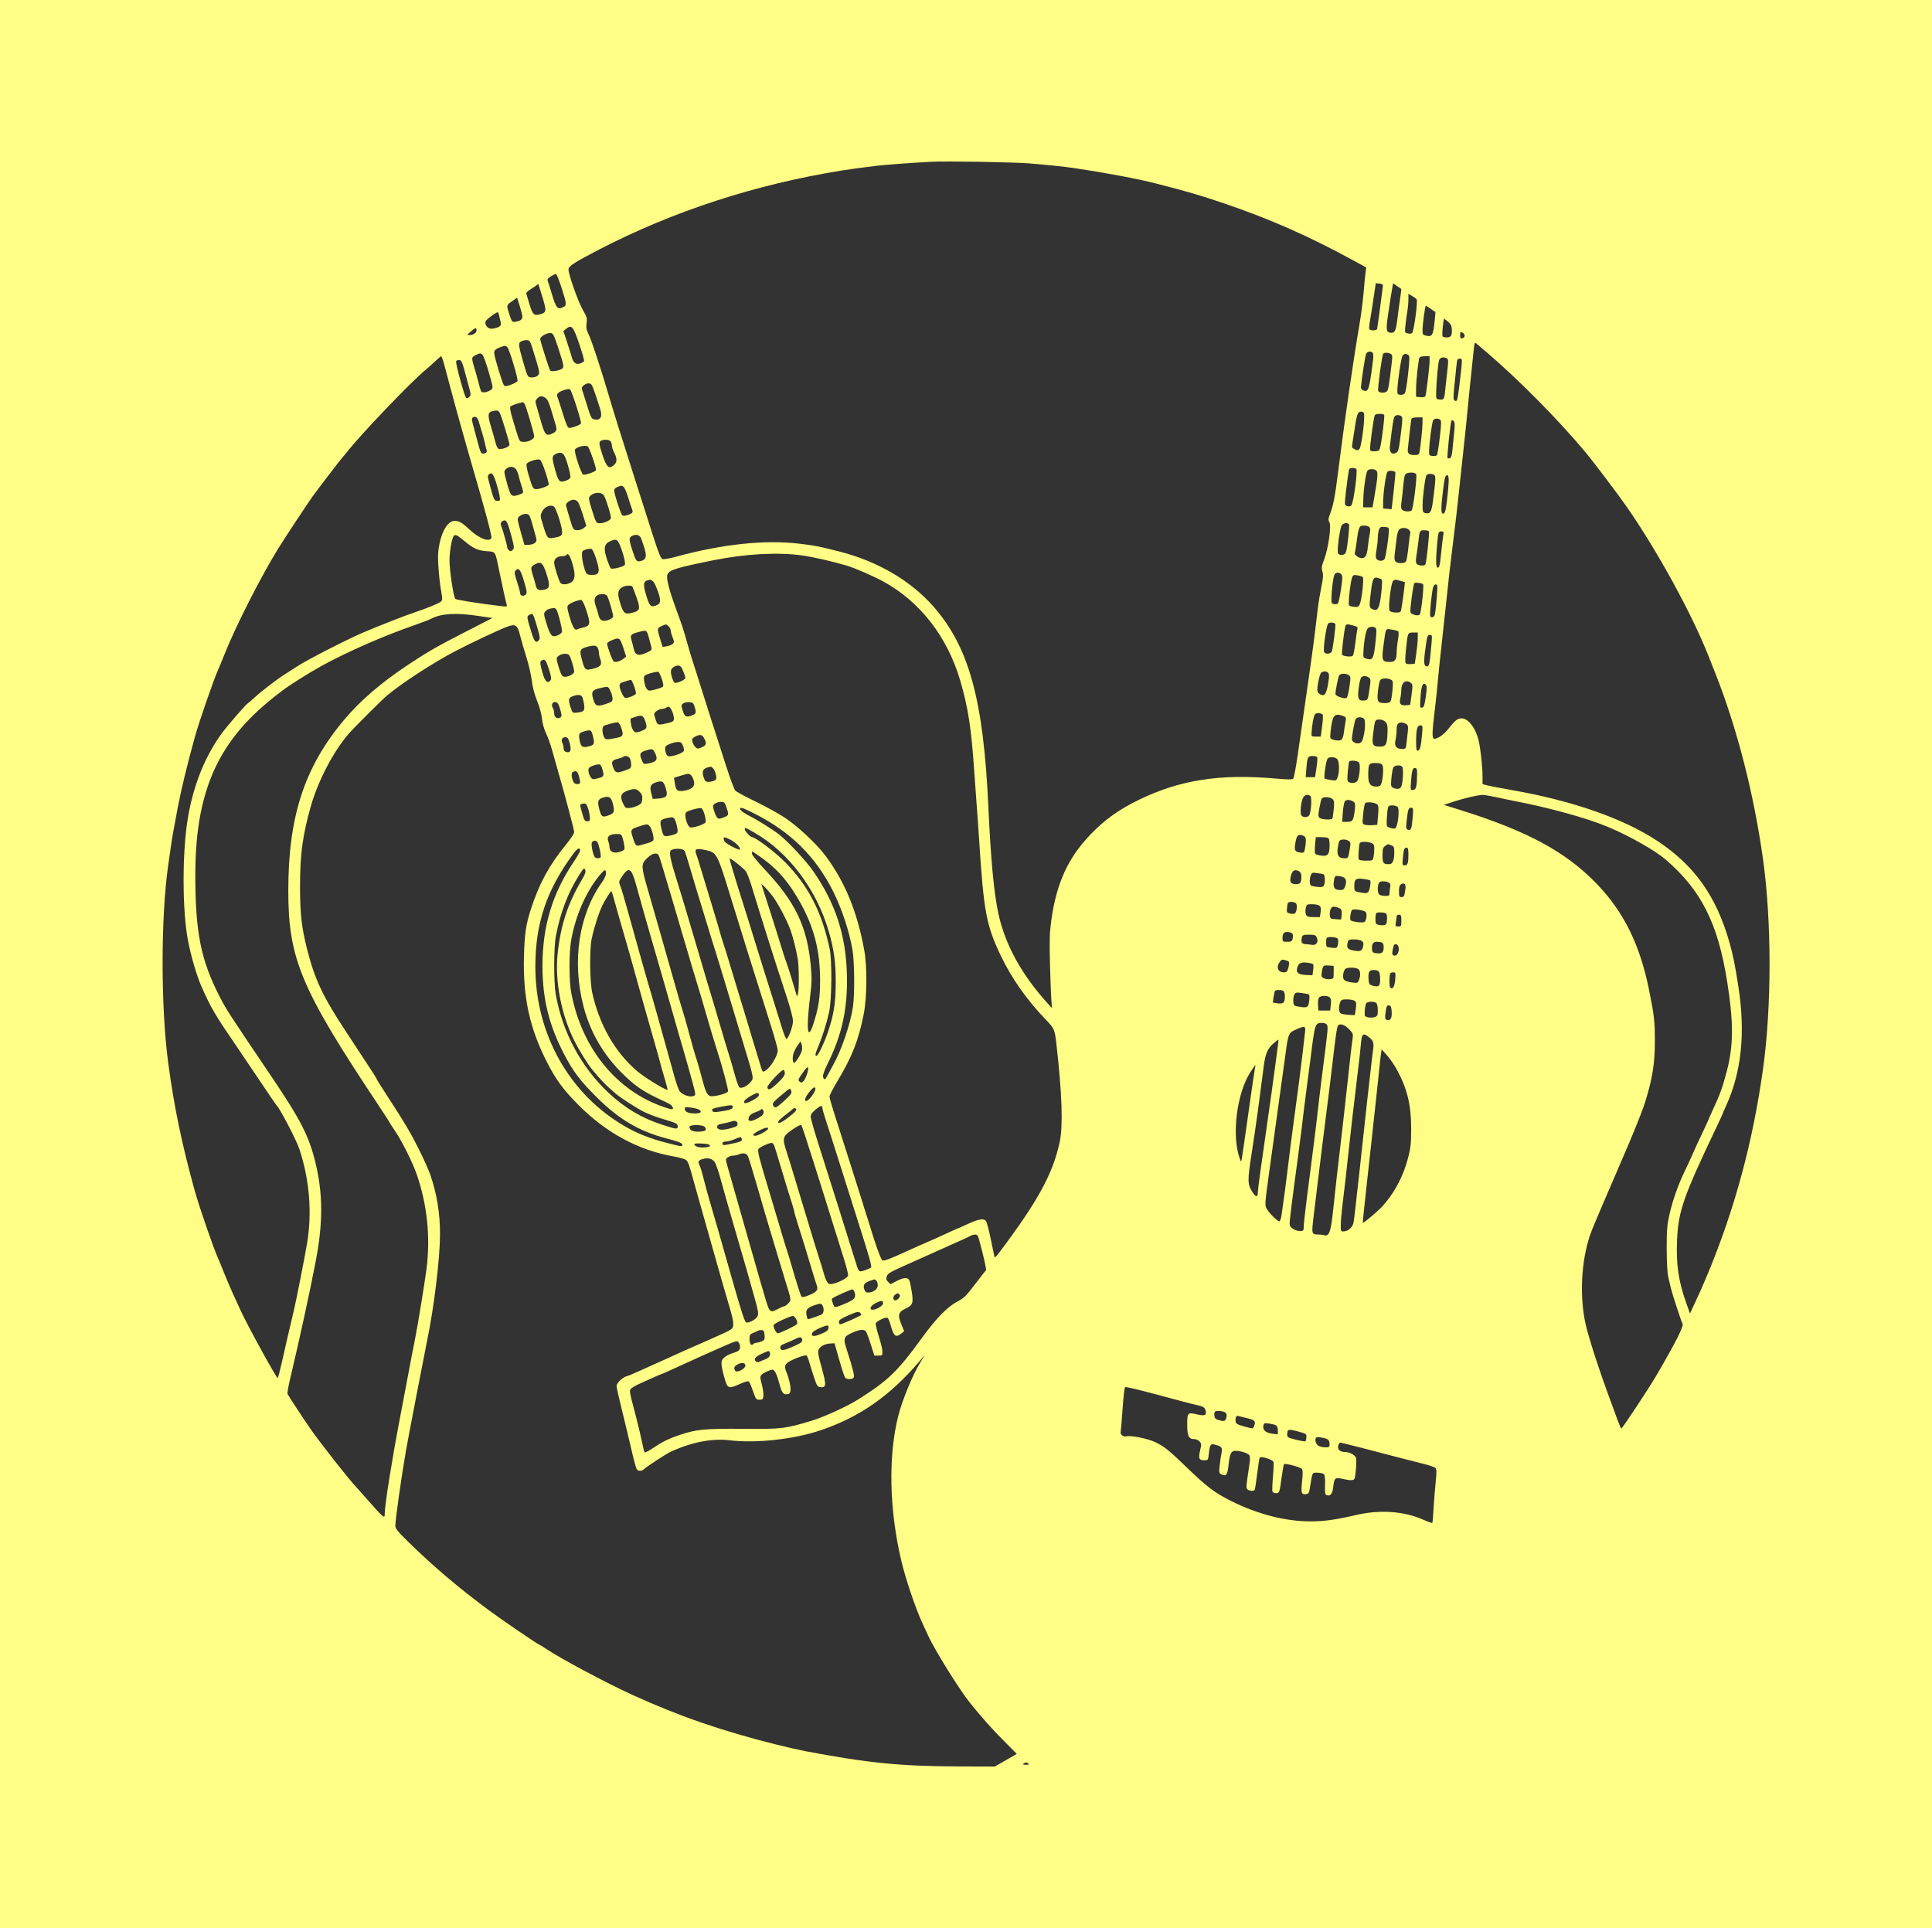<svg width="1056" height="1054" viewBox="0 0 1056 1054" fill="none" xmlns="http://www.w3.org/2000/svg">
<rect x="0" y="0" width="1056" height="1054" fill="#333333" stroke="none"/>
<path fill-rule="evenodd" clip-rule="evenodd" d="M0 527V1054H528H1056V527V0H528H0V527ZM562.407 89.309C572.185 90.095 582.049 91.129 587.488 91.937C604.487 94.464 621.857 97.745 632.024 100.349C649.084 104.72 656.156 106.786 668.955 111.14C694.365 119.785 715.614 129.171 740.121 142.576L746.766 146.21L746.4 148.781C746.198 150.195 745.724 155.112 745.346 159.707C744.968 164.302 743.96 172.11 743.108 177.059C739.795 196.291 734.692 231.459 731.544 256.752C729.734 271.291 728.794 276.269 726.972 280.96C725.979 283.518 725.931 284.193 726.65 285.535C727.778 287.642 726.045 299.788 723.754 305.829C722.379 309.454 722.238 310.442 722.82 312.412C723.361 314.243 723.24 315.996 722.244 320.767C721.55 324.088 720.683 329.335 720.316 332.428C717.961 352.281 717.873 352.947 714.202 378.54C712.554 390.028 710.384 405.169 709.382 412.185C708.379 419.202 707.241 425.259 706.853 425.647C706.342 426.158 703.717 426.137 697.303 425.572C666.841 422.885 645.058 426.267 622.538 437.178C611.653 442.452 603.885 448.009 596.129 456.07C583.703 468.984 577.388 482.846 574.575 503.384C573.694 509.815 573.571 514.134 573.903 527C574.126 535.66 574.467 544.626 574.66 546.923L575.011 551.101L572.68 548.53C558.382 532.763 549.348 516.315 545.703 499.412C543.252 488.041 541.523 469.601 540.216 440.88C537.547 382.232 529.567 353.359 509.901 331.194C497.492 317.208 479.465 306.73 458.752 301.465C447.515 298.608 445.462 298.206 436.999 297.202C417.993 294.95 394.822 297.404 369.302 304.372C366.026 305.267 362.789 305.822 362.11 305.607C361.152 305.303 359.926 302.24 356.626 291.909C354.289 284.591 350.389 272.385 347.96 264.785C339.243 237.512 335.758 226.371 332.483 215.299C327.967 200.032 323.319 186.005 321.619 182.515C320.514 180.247 320.3 178.986 320.619 176.618C320.982 173.93 320.772 173.173 318.667 169.585C315.985 165.011 310.43 149.205 310.741 147.032C310.983 145.347 314.447 143.151 327.669 136.303C367.86 115.484 412.931 100.802 459.829 93.25C464.107 92.561 469.696 91.798 478.801 90.659C483.384 90.085 497.706 89.035 509.35 88.418C517.055 88.01 553.954 88.629 562.407 89.309ZM306.931 157.304C309.701 165.962 309.796 166.808 308.096 167.718C304.721 169.522 304.015 168.709 301.432 160.028C300.537 157.024 299.609 154.071 299.369 153.467C299.05 152.664 299.51 152.016 301.082 151.059C302.263 150.339 303.52 149.752 303.873 149.755C304.227 149.759 305.603 153.155 306.931 157.304ZM296.515 162.533C298.869 170.066 298.726 170.918 294.948 171.875C291.846 172.661 291.051 171.842 289.343 166.102C288.611 163.645 287.876 161.197 287.709 160.662C287.51 160.032 288.342 159.125 290.065 158.091C291.529 157.212 293.064 156.16 293.477 155.754C293.889 155.346 294.272 155.201 294.328 155.432C294.383 155.662 295.367 158.857 296.515 162.533ZM755.885 156.172C755.549 159.401 752.901 179.127 752.714 179.791C752.422 180.831 748.779 180.839 748.432 179.8C748.286 179.363 748.381 177.845 748.642 176.425C748.904 175.006 749.423 171.821 749.797 169.347C750.17 166.873 750.817 162.592 751.234 159.834L751.992 154.819L753.989 155.014C755.307 155.142 755.951 155.536 755.885 156.172ZM765.858 157.895C765.983 157.962 765.776 159.987 765.399 162.396C765.021 164.805 764.384 169.524 763.982 172.882C763.062 180.564 762.565 181.879 760.58 181.879C757.727 181.879 757.459 180.727 758.541 173.111C759.592 165.702 760.69 158.723 761.182 156.324L761.481 154.869L763.556 156.322C764.698 157.121 765.734 157.829 765.858 157.895ZM774.287 163.563C775.06 164.524 772.858 181.021 771.818 182.061C771.474 182.404 770.421 182.491 769.478 182.255C767.79 181.831 767.77 181.763 768.185 177.836C768.416 175.641 768.877 172.274 769.209 170.353C769.541 168.433 769.812 165.452 769.812 163.73V160.598L771.791 161.759C772.879 162.398 774.003 163.209 774.287 163.563ZM285.523 172.882C285.526 174.546 284.653 175.32 282.266 175.767C279.749 176.24 279.876 176.4 277.917 170.265C276.848 166.918 276.923 166.707 279.917 164.626L282.65 162.727L284.085 167.322C284.874 169.85 285.521 172.351 285.523 172.882ZM782.086 168.865L784.597 170.632L784.249 174.488C783.463 183.168 782.897 184.24 779.486 183.492C777.693 183.098 777.53 182.842 777.53 180.415C777.53 177.482 778.929 167.098 779.325 167.098C779.462 167.098 780.705 167.893 782.086 168.865ZM272.89 172.713C273.087 173.69 273.438 175.258 273.672 176.199C274.139 178.084 273.289 178.82 269.776 179.573C267.573 180.044 265.96 179.094 265.324 176.949C264.985 175.805 265.521 175.087 268.289 172.978C270.147 171.562 271.863 170.523 272.101 170.67C272.339 170.817 272.694 171.737 272.89 172.713ZM793.495 179.313C793.88 183.202 793.201 184.45 790.702 184.45C789.375 184.45 788.435 184.122 788.395 183.647C788.276 182.25 788.487 179.075 788.865 176.543L789.231 174.098L791.259 175.655C792.661 176.732 793.351 177.86 793.495 179.313ZM316.565 187.901C318.24 192.804 319.442 197.087 319.236 197.42C319.03 197.754 318.147 198.297 317.274 198.629C314.999 199.493 313.365 198.38 312.567 195.419C312.196 194.041 311.004 190.221 309.919 186.931L307.947 180.949L309.395 179.777C312.44 177.314 313.269 178.254 316.565 187.901ZM260.463 180.571C260.463 182 258.688 183.165 256.51 183.165C255.157 183.165 255.215 183.019 257.272 181.263C259.914 179.006 260.463 178.887 260.463 180.571ZM800.553 183.683C800.439 184.273 799.843 184.854 799.228 184.972C798.359 185.139 798.11 184.741 798.11 183.189C798.11 181.371 798.229 181.255 799.434 181.9C800.164 182.29 800.667 183.092 800.553 183.683ZM305.243 190.555C308.361 200.084 308.481 200.886 306.917 201.723C304.858 202.824 301.159 203.256 300.663 202.453C300.177 201.667 295.919 188.372 295.371 185.928C295.128 184.843 295.556 184.205 297.213 183.184C298.4 182.452 300.077 181.931 300.94 182.026C302.348 182.183 302.788 183.055 305.243 190.555ZM290.881 189.913C295.054 203.305 295.191 203.951 294.095 205.162C293.496 205.822 292.153 206.301 290.898 206.301C288.389 206.301 288.38 206.286 285.813 197.304C283.274 188.416 283.199 187.416 285.006 186.53C285.833 186.125 287.222 185.852 288.094 185.925C289.435 186.036 289.865 186.652 290.881 189.913ZM812.901 192.833C830.34 207.74 852.291 229.995 867.071 247.754C870.947 252.412 885.012 271.067 889.207 277.115C906.007 301.335 924.689 335.437 933.856 358.617C934.485 360.208 936.199 364.546 937.664 368.257C949.511 398.275 958.681 434.103 963.655 469.801C968.387 503.763 968.387 550.237 963.655 584.199C958.05 624.429 948.153 661.024 933.151 696.99C930.42 703.537 929.782 704.972 925.914 713.274L923.716 717.991L921.695 712.31C917.371 700.162 916.047 690.948 916.676 677.388C917.392 661.942 920.241 653.82 938.055 616.442C939.963 612.438 941.525 609.047 941.525 608.907C941.525 608.767 942.375 606.797 943.415 604.529C951.815 586.201 954.069 564.913 950.26 539.877C948.424 527.814 947.296 522.2 945.282 515.11C938.152 490.012 926.223 473.164 906.153 459.846C887.475 447.452 859.809 437.751 826.407 431.883C820.217 430.795 814.067 429.616 812.741 429.262L810.329 428.618L810.327 424.306C810.325 419.323 809.317 409.872 808.29 405.212C806.74 398.175 802.621 392.679 798.899 392.679C796.612 392.679 795.443 393.636 791.152 399.019C789.978 400.491 787.908 402.262 786.552 402.953C782.256 405.143 782.232 404.917 784.636 384.646C785.014 381.464 785.571 375.97 785.875 372.435C786.178 368.9 787.171 359.356 788.079 351.226C788.988 343.096 790.015 333.697 790.363 330.339C791.851 315.979 792.525 310.042 794.012 298.205C795.796 283.998 796.331 279.369 797.76 265.749C798.317 260.447 799.333 251.048 800.018 244.862C800.702 238.676 801.57 230.289 801.946 226.224C802.644 218.679 803.495 210.26 804.547 200.517C804.871 197.513 805.322 193.23 805.549 190.999C805.923 187.326 806.062 187.027 807.02 187.827C807.602 188.313 810.248 190.566 812.901 192.833ZM277.275 189.752C278.334 190.62 283.274 207.004 282.855 208.259C282.715 208.677 281.173 209.562 279.426 210.224C276.908 211.179 276.093 211.263 275.49 210.632C274.64 209.743 270.11 194.81 270.11 192.899C270.11 191.46 271.006 190.656 273.647 189.728C276.204 188.83 276.149 188.829 277.275 189.752ZM750.263 192.806C750.645 193.188 750.734 194.828 750.482 196.823C748.424 213.123 747.991 214.481 745.194 213.413C744.355 213.092 743.809 212.376 743.869 211.673C744.304 206.624 746.235 194.241 746.733 193.312C747.407 192.054 749.246 191.79 750.263 192.806ZM267.199 203.595C269.569 211.876 269.607 212.163 268.43 213.044C266.595 214.417 263.607 214.938 263.019 213.986C262.744 213.543 262.028 211.157 261.427 208.686C260.826 206.215 259.766 202.465 259.072 200.352C258.378 198.239 257.969 196.099 258.162 195.595C258.355 195.092 259.459 194.276 260.614 193.783C262.481 192.987 262.827 193.007 263.734 193.971C264.295 194.566 265.855 198.898 267.199 203.595ZM760.085 193.405C761.053 193.922 761.141 194.56 760.731 198.064C759.337 209.974 758.853 212.95 758.178 213.763C757.147 215.004 753.791 214.908 753.298 213.623C752.894 212.573 755.308 194.543 756.003 193.42C756.488 192.636 758.633 192.628 760.085 193.405ZM769.758 194.043C770.54 194.538 770.523 195.982 769.639 204.36C769.073 209.718 768.254 214.531 767.819 215.055C767.385 215.578 766.28 215.92 765.366 215.814C763.872 215.64 763.71 215.359 763.778 213.049C763.92 208.166 765.904 195.245 766.65 194.348C767.508 193.314 768.458 193.221 769.758 194.043ZM242.736 199.071C243.391 201.457 244.726 206.446 245.703 210.157C248.38 220.336 254.396 241.937 257.874 253.86C264.958 278.136 268.951 293.089 268.597 294.011C267.637 296.511 262.025 294.443 256.901 289.701C252.442 285.574 251.069 284.761 248.516 284.731C244.345 284.683 240.588 291.795 239.521 301.76C239.099 305.697 240.022 317.316 241.297 324.118C241.877 327.218 241.836 328.02 241.057 328.799C240.117 329.739 233.065 332.634 226.371 334.829C221.598 336.395 205.616 342.669 198.08 345.936C188.888 349.921 168.173 360.547 162.709 364.08C160.056 365.796 156.728 367.935 155.313 368.836C151.193 371.456 142.716 377.972 139.342 381.111C137.633 382.702 135.884 384.2 135.457 384.442C134.502 384.981 125.097 395.742 121.954 399.891C112.346 412.578 105.611 429.172 102.626 447.517C99.501 466.714 99.6 498.131 102.837 514.583C104.485 522.961 107.502 533.23 109.978 538.89C115.22 550.871 117.196 554.234 129.995 572.952C132.654 576.84 138.405 585.372 142.776 591.911C147.147 598.45 150.89 603.945 151.095 604.122C152.889 605.675 161.933 622.979 163.627 628.102C169.182 644.898 170.653 662.915 167.833 679.637C166.373 688.291 161.89 711.017 160.479 716.913C158.467 725.317 155.707 737.241 153.971 745.03C152.966 749.537 151.976 753.224 151.77 753.224C151.017 753.224 135.21 724.446 131.649 716.591C130.608 714.294 128.745 710.245 127.509 707.594C126.274 704.943 124.113 699.882 122.706 696.347C121.3 692.812 119.754 689.052 119.271 687.992C116.75 682.454 108.772 659.361 106.392 650.716C99.338 625.086 95.313 605.732 92.024 581.628C87.849 551.036 87.826 501.507 91.974 472.693C92.278 470.572 92.86 466.524 93.266 463.696C94.165 457.417 94.585 455.017 97.138 441.523C98.963 431.874 102.169 418.63 106.392 403.284C108.772 394.639 116.75 371.546 119.271 366.008C119.754 364.947 121.3 361.188 122.706 357.653C128.795 342.354 142.468 315.42 151.993 299.966C155.276 294.641 168.172 275.08 170.777 271.475C174.034 266.969 186.316 250.928 187.251 249.96C187.74 249.454 188.756 248.241 189.51 247.266C196.785 237.847 224.873 208.481 232.789 202.018C234.016 201.016 236.311 198.966 237.888 197.464C239.466 195.962 240.933 194.733 241.15 194.733C241.366 194.733 242.08 196.685 242.736 199.071ZM781.389 197.355C781.389 200.113 779.617 215.018 779.118 216.463C778.929 217.008 777.975 217.235 776.41 217.105L773.993 216.905L774.012 212.407C774.032 207.566 775.288 196.401 775.928 195.365C776.144 195.017 777.46 194.733 778.854 194.733H781.389V197.355ZM790.94 195.946C791.649 196.395 791.683 197.547 791.125 202.202C790.749 205.34 790.264 209.788 790.049 212.085C789.463 218.32 789.318 218.617 786.961 218.388C784.939 218.192 784.926 218.168 784.984 214.656C785.077 208.885 786.036 198.378 786.611 196.822C787.165 195.322 789.278 194.894 790.94 195.946ZM798.955 196.5C799.107 196.766 798.991 199.151 798.697 201.802C797.007 217.053 796.658 219.155 795.824 219.155C794.34 219.155 794.205 218.103 794.861 211.641C795.214 208.173 795.679 203.602 795.895 201.481C796.11 199.36 796.398 197.264 796.535 196.822C796.805 195.948 798.506 195.722 798.955 196.5ZM253.767 202.124C254.526 204.952 255.679 209.218 256.331 211.606C257.449 215.695 257.454 216.01 256.422 217.041C255.742 217.721 255.117 217.902 254.773 217.521C253.807 216.449 248.925 198.595 249.318 197.572C249.529 197.022 250.284 196.678 251.042 196.788C252.14 196.946 252.645 197.935 253.767 202.124ZM323.364 210.329C323.735 210.776 324.784 213.452 325.694 216.274C326.603 219.095 327.637 222.292 327.99 223.378C329.487 227.971 328.21 230.116 324.528 229.193C323.354 228.898 322.757 227.735 321.282 222.869C320.288 219.589 319.078 215.749 318.592 214.335C317.766 211.933 317.797 211.69 319.062 210.639C320.655 209.315 322.417 209.188 323.364 210.329ZM315.105 222.198C316.595 226.877 317.706 231.028 317.574 231.424C317.314 232.201 312.922 233.911 311.144 233.927C310.31 233.934 309.512 232.161 307.744 226.385C306.473 222.232 305.14 218.136 304.781 217.283C303.97 215.359 304.791 214.425 308.375 213.191C310.22 212.556 311.152 212.501 311.671 212.999C312.069 213.38 313.615 217.52 315.105 222.198ZM298.252 217.576C299.214 218.25 300.191 220.363 301.298 224.163C302.195 227.241 303.213 230.647 303.561 231.733C304.598 234.963 304.327 235.822 301.909 236.975C298.559 238.571 297.75 237.708 295.68 230.34C294.697 226.839 293.56 222.891 293.153 221.568C292.516 219.49 292.574 218.984 293.581 217.872C294.98 216.328 296.344 216.241 298.252 217.576ZM286.651 220.601C287.414 221.589 292.001 237.045 291.986 238.579C291.972 240.073 288.515 241.77 285.986 241.526C283.715 241.306 284.145 242.221 280.342 229.532C278.86 224.591 278.533 222.691 279.072 222.152C279.65 221.575 282.904 220.448 285.627 219.882C285.849 219.835 286.309 220.159 286.651 220.601ZM273.182 225.742C274.206 227.806 278.47 241.79 278.47 243.084C278.47 244.282 274.078 245.931 272.499 245.326C271.991 245.131 271.236 243.574 270.821 241.864C270.406 240.155 269.333 236.365 268.437 233.441C266.521 227.188 266.598 225.484 268.823 224.869C271.626 224.095 272.446 224.258 273.182 225.742ZM745.646 228.152C745.557 233.343 743.969 244.135 743.125 245.29C742.414 246.262 742.056 246.307 740.54 245.617C738.954 244.895 738.821 244.583 739.183 242.429C739.403 241.117 740.041 237.009 740.599 233.3C741.692 226.041 742.271 224.771 744.353 225.069C745.496 225.232 745.688 225.69 745.646 228.152ZM756.571 226.775C756.917 227.334 755.506 239.214 754.537 243.898C754.043 246.288 753.837 246.483 751.614 246.669C750.046 246.8 749.107 246.569 748.889 245.998C748.516 245.029 750.827 227.928 751.471 226.886C751.965 226.089 756.091 225.998 756.571 226.775ZM765.907 227.468C766.7 227.969 766.663 229.349 765.642 237.481C764.554 246.142 764.336 246.968 762.973 247.589C760.553 248.691 759.31 247.164 759.726 243.602C760.997 232.734 761.689 228.372 762.251 227.67C763.004 226.732 764.604 226.643 765.907 227.468ZM261.833 230.95C262.24 232.416 262.988 234.917 263.495 236.507C264.003 238.098 264.664 240.556 264.965 241.97C265.265 243.384 265.704 245.164 265.94 245.925C266.27 246.992 266.046 247.412 264.959 247.756C263.04 248.365 262.728 247.888 261.179 241.97C260.438 239.142 259.33 235.006 258.716 232.779C257.775 229.363 257.739 228.643 258.49 228.179C259.981 227.259 261.057 228.152 261.833 230.95ZM777.53 231.133C777.53 233.912 776.482 244.01 775.854 247.272C775.624 248.468 775.155 248.718 773.144 248.718C770.121 248.718 769.209 247.851 769.51 245.268C769.639 244.161 770.077 240.219 770.485 236.507C770.892 232.796 771.332 229.398 771.463 228.956C771.608 228.466 772.84 228.152 774.616 228.152H777.53V231.133ZM787.106 229.381C787.867 229.862 787.845 231.313 786.962 239.122C786.391 244.169 785.663 248.56 785.342 248.88C785.023 249.2 783.929 249.367 782.914 249.25C781.263 249.062 781.071 248.801 781.107 246.79C781.194 241.858 782.714 230.487 783.394 229.667C784.22 228.673 785.796 228.552 787.106 229.381ZM794.839 236.186C794.542 239.014 794.119 243.299 793.898 245.707C793.627 248.664 793.192 250.204 792.56 250.446C792.044 250.644 791.444 250.626 791.224 250.407C790.773 249.955 792.769 230.917 793.37 229.945C793.607 229.561 794.077 229.653 794.569 230.179C795.176 230.829 795.243 232.324 794.839 236.186ZM333.65 241.135C334.074 241.559 334.421 242.583 334.421 243.41C334.421 244.237 335 246.047 335.708 247.433C337.466 250.877 337.348 252.846 335.285 254.467C332.691 256.506 331.448 255.24 329.152 248.218C327.583 243.417 327.36 242.086 327.999 241.317C328.95 240.172 332.569 240.055 333.65 241.135ZM321.279 244.068C322.191 244.697 326.2 256.329 325.753 257.05C325.191 257.959 319.762 259.832 318.78 259.456C317.684 259.035 313.741 247.157 314.255 245.82C314.823 244.34 319.854 243.086 321.279 244.068ZM308.174 248.558C309.398 249.988 312.191 259.92 311.716 261.155C311.52 261.666 310.296 262.436 308.997 262.864C305.881 263.892 305.232 263.206 303.498 257.058C301.613 250.373 301.62 249.265 303.552 248.275C305.75 247.15 307.036 247.228 308.174 248.558ZM298.162 258.128C299.297 261.602 300.085 264.671 299.915 264.947C299.381 265.811 295.114 267.356 293.261 267.356C291.302 267.356 291.165 267.107 288.811 259.255C288.058 256.743 287.626 254.213 287.849 253.631C288.34 252.351 293.852 250.599 295.163 251.305C295.678 251.583 297.028 254.653 298.162 258.128ZM281.871 256.28C282.436 256.905 283.191 258.712 283.548 260.297C283.904 261.882 284.643 264.438 285.188 265.978C285.733 267.519 286.024 269.029 285.834 269.335C285.645 269.641 284.333 270.238 282.917 270.662C279.49 271.688 278.998 271.104 276.974 263.611C275.377 257.697 275.372 257.598 276.591 256.38C278.136 254.837 280.523 254.791 281.871 256.28ZM741.294 256.28C742.252 256.889 739.832 274.98 738.622 276.259C738.107 276.804 737.265 276.959 736.37 276.675C735.058 276.259 734.966 275.92 735.268 272.592C735.688 267.969 737.042 257.645 737.368 256.591C737.638 255.716 740.101 255.522 741.294 256.28ZM752.446 257.393C753.262 258.374 752.925 261.884 750.936 273.14L750.197 277.318H747.625H745.052L745.161 272.819C745.295 267.229 746.616 258.308 747.467 257.234C748.346 256.125 751.476 256.225 752.446 257.393ZM762.671 258.076C762.811 258.218 762.411 262.837 761.781 268.341L760.636 278.349L758.31 278.154L755.985 277.96L756.006 274.426C756.036 269.31 757.528 258.889 758.378 257.866C759.02 257.093 761.824 257.231 762.671 258.076ZM271.295 264.205C272.032 266.537 272.827 269.645 273.062 271.114C273.47 273.66 273.413 273.783 271.845 273.783C270.1 273.783 269.892 273.312 267.298 263.477C266.464 260.315 266.475 259.884 267.408 259.155C268.87 258.012 269.663 259.042 271.295 264.205ZM774.064 259.277C774.643 260.783 772.379 278.529 771.54 279.063C770.289 279.858 767.397 279.633 766.428 278.665C765.74 277.976 765.645 276.947 766.03 274.327C766.308 272.437 766.734 268.577 766.976 265.749C767.218 262.922 767.677 260.101 767.994 259.483C768.727 258.054 773.532 257.891 774.064 259.277ZM783.891 259.587C784.84 260.188 784.751 262.083 783.215 273.972C782.439 279.975 781.663 281.14 778.92 280.423C777.68 280.099 777.534 279.633 777.565 276.118C777.609 271.312 778.943 260.909 779.659 259.805C780.258 258.878 782.582 258.759 783.891 259.587ZM791.781 264.168C791.66 266.407 791.213 271.003 790.789 274.382C790.173 279.283 789.795 280.566 788.918 280.735C787.546 281 787.502 278.451 788.704 268.263C789.582 260.828 790.013 259.402 791.255 259.836C791.747 260.008 791.925 261.483 791.781 264.168ZM341.019 266.328C341.514 266.823 342.564 269.354 343.351 271.952C344.139 274.55 345.06 277.347 345.398 278.169C346.191 280.093 345.838 280.593 343.035 281.518C341.484 282.029 340.522 282.065 340.084 281.627C339.222 280.765 335.708 269.998 335.708 268.217C335.708 267.278 336.288 266.609 337.476 266.175C339.882 265.297 339.991 265.301 341.019 266.328ZM330.314 271.212C331.737 274.238 334.205 282.465 333.933 283.279C333.528 284.494 330.254 285.994 328.008 285.994C325.788 285.994 325.844 286.091 323.222 277.719C321.862 273.379 321.689 272.152 322.329 271.381C324.446 268.832 329.147 268.733 330.314 271.212ZM316.024 274.586C316.533 275.382 317.745 278.608 318.718 281.756L320.487 287.48L319.023 288.665C317.344 290.023 314.283 290.231 313.4 289.047C313.072 288.605 312.305 286.508 311.697 284.387C311.089 282.266 310.252 279.41 309.836 278.039C309.139 275.741 309.196 275.454 310.568 274.344C312.583 272.713 314.891 272.816 316.024 274.586ZM302.743 276.881C303.724 277.503 306.531 285.587 307.113 289.466C307.6 292.708 307.059 293.243 302.536 293.991C299.272 294.531 299.062 294.28 296.9 287.304C295.259 282.009 295.244 281.807 296.328 279.608C297.607 277.012 300.808 275.652 302.743 276.881ZM289.243 281.656C289.595 282.098 290.345 284.194 290.911 286.315C291.475 288.436 292.296 291.402 292.734 292.907C293.422 295.272 293.389 295.783 292.486 296.684C291.913 297.258 290.367 297.762 289.051 297.805L286.659 297.884L284.817 291.457C283.804 287.922 282.975 284.54 282.973 283.942C282.97 281.628 287.813 279.861 289.243 281.656ZM279.462 292.787C281.114 299.016 281.174 299.635 280.217 300.591C279.36 301.447 279.003 301.484 278.181 300.803C277.633 300.348 277.184 299.513 277.184 298.948C277.184 297.938 274.997 290.18 273.969 287.541C273.386 286.045 273.805 285.074 275.255 284.558C276.767 284.019 277.534 285.521 279.462 292.787ZM737.334 286.635C737.795 287.38 736.424 299.763 735.644 301.9C735.056 303.51 732.477 303.898 731.369 302.543C730.685 301.707 732.066 290.337 733.203 287.44C733.795 285.932 736.565 285.392 737.334 286.635ZM748.53 288.171C749.051 288.799 749.092 289.896 748.672 291.867C748.343 293.409 747.876 296.625 747.636 299.014C747.134 304.008 746.049 305.574 743.513 304.965C741.814 304.556 740.055 302.863 740.53 302.094C740.673 301.862 741.134 299.085 741.554 295.922C742.61 287.966 742.932 287.279 745.601 287.279C746.804 287.279 748.122 287.681 748.53 288.171ZM759.139 290.171C759.021 293.849 757.459 304.316 756.862 305.435C756.129 306.807 753.539 306.909 752.459 305.609C751.849 304.874 751.831 303.725 752.38 300.575C752.771 298.33 753.091 295.306 753.091 293.856C753.091 292.406 753.38 290.46 753.733 289.532C754.291 288.064 754.69 287.87 756.788 288.044C759.013 288.228 759.196 288.394 759.139 290.171ZM770.125 289.612C770.701 290.187 771.022 291.052 770.836 291.534C770.652 292.015 770.185 295.51 769.799 299.301C769.413 303.092 768.789 306.565 768.412 307.019C767.466 308.157 763.716 308.058 762.728 306.87C762.162 306.188 762.056 304.884 762.377 302.531C762.63 300.682 763.04 297.252 763.287 294.908C763.536 292.565 764.127 290.179 764.603 289.606C765.718 288.264 768.78 288.266 770.125 289.612ZM781.04 290.45C781.44 291.096 779.652 307.657 779.083 308.576C778.531 309.468 775.184 309.213 774.355 308.217C773.798 307.546 773.765 306.305 774.229 303.557C774.577 301.497 775.045 298.076 775.269 295.955C775.884 290.137 776.037 289.85 778.5 289.85C779.693 289.85 780.836 290.12 781.04 290.45ZM788.862 292.581C788.648 293.731 788.171 297.707 787.8 301.418C787.019 309.253 786.699 310.58 785.675 310.233C784.818 309.943 784.76 305.735 785.501 297.562C786.123 290.712 786.196 290.493 787.871 290.493C789.076 290.493 789.2 290.754 788.862 292.581ZM253.682 295.611C258.627 299.789 261.208 300.968 266.14 301.3C270.915 301.622 270.636 301.205 272.652 311.059C274.262 318.928 276.455 328.863 276.956 330.554C277.277 331.636 276.998 331.695 273.546 331.282C262.044 329.904 249.409 327.905 248.883 327.379C247.882 326.378 245.677 311.744 245.697 306.238C245.715 301.533 246.837 294.818 247.89 293.115C248.664 291.864 249.854 292.376 253.682 295.611ZM350.368 294.188C353.92 303.591 353.871 305.787 350.088 306.709C347.992 307.22 347.549 306.651 345.742 301.115C343.767 295.069 343.693 293.988 345.194 293.115C347.408 291.826 349.651 292.291 350.368 294.188ZM337.237 295.372C338.684 295.927 342.415 307.702 341.494 308.81C340.573 309.92 334.474 311.381 333.801 310.653C333.517 310.346 332.673 308.34 331.924 306.195C329.753 299.978 330.132 297.328 333.392 295.909C335.72 294.896 335.924 294.868 337.237 295.372ZM325.814 305.346C328.178 312.751 327.764 314.272 323.382 314.272C321.675 314.272 320.771 313.917 320.317 313.07C319.296 311.163 318.189 306.468 318.102 303.673C318.028 301.284 318.178 301.056 320.273 300.366C321.511 299.959 322.923 299.845 323.411 300.112C323.899 300.38 324.98 302.735 325.814 305.346ZM313.138 309.051C314.691 314.801 314.249 317.444 311.528 318.682C309.412 319.646 306.969 319.612 306.332 318.61C305.192 316.819 302.909 309.42 302.909 307.516C302.909 305.312 304.716 303.989 307.724 303.989C308.571 303.989 309.452 303.686 309.681 303.315C310.519 301.959 311.795 304.074 313.138 309.051ZM438.655 303.651C444.551 304.484 454.91 306.853 462.724 309.156C467.1 310.445 477.262 314.848 482.704 317.812C502.882 328.804 517.83 348.053 524.871 372.113C529.186 386.862 530.937 398.273 532.515 421.921C532.893 427.577 533.462 435.386 533.78 439.274C534.098 443.162 534.691 451.549 535.097 457.912C537.698 498.659 539.021 505.733 547.249 522.878C552.984 534.827 561.249 546.54 571.471 557.206C576.445 562.396 576.482 562.484 577.523 571.666C580.508 598.011 581.077 615.598 579.222 624.214C575.479 641.603 567.358 656.488 546.398 684.371C544.973 686.268 543.724 687.57 543.623 687.263C543.523 686.957 542.602 682.58 541.578 677.537C540.552 672.493 539.358 667.938 538.923 667.415C537.632 665.859 534.888 666.309 529.042 669.033C526.008 670.447 523.402 671.604 523.25 671.604C523.098 671.604 520.126 672.936 516.644 674.564C513.163 676.192 509.012 678.053 507.42 678.699C505.828 679.345 499.776 682.047 493.97 684.702C486.377 688.176 483.117 689.373 482.357 688.966C481.468 688.491 478.65 680.745 475.221 669.354C473.647 664.123 462.088 627.624 455.571 607.307C454.376 603.58 453.398 600.007 453.398 599.366C453.398 598.726 455.246 595.123 457.504 591.361C465.786 577.56 469.192 568.918 472.103 554.314C473.877 545.413 474.043 528.571 472.444 519.726C468.614 498.543 462.035 482.42 451.286 467.873C446.696 461.662 436.087 451.686 429.223 447.124C425.654 444.753 418.274 440.674 412.823 438.062C407.373 435.449 402.44 432.773 401.861 432.115C401.282 431.457 398.994 425.279 396.776 418.387C388.931 394.008 385.29 382.597 382.012 372.113C380.188 366.281 378.442 360.786 378.132 359.902C377.822 359.019 376.665 355.114 375.562 351.226C373.401 343.608 372.988 342.355 369.425 332.588C365.672 322.302 364.112 316.136 364.77 314.198C365.663 311.566 369.288 310.418 389.755 306.291C407.548 302.704 425.203 301.75 438.655 303.651ZM298.723 313.73C300.788 320.106 300.541 321.767 297.441 322.348C294.464 322.906 293.38 322.404 292.906 320.244C292.688 319.257 291.939 316.601 291.241 314.342C289.893 309.985 289.955 309.755 292.889 308.242C295.726 306.78 296.797 307.788 298.723 313.73ZM286.418 317.719C288.076 323.405 288.163 324.142 287.275 325.029C286.074 326.228 284.258 325.667 284.258 324.095C284.258 323.467 283.508 320.7 282.59 317.947C281.232 313.872 281.072 312.762 281.727 311.972C283.432 309.92 284.537 311.274 286.418 317.719ZM733.19 313.993C733.878 314.821 733.836 316.263 732.95 322.152C732.359 326.086 731.618 329.561 731.302 329.876C730.988 330.191 730.046 330.351 729.209 330.233C727.833 330.038 727.693 329.712 727.742 326.804C727.817 322.318 728.718 315.454 729.407 314.111C730.124 312.715 732.077 312.654 733.19 313.993ZM744.888 315.458C745.623 316.192 744.291 328.079 743.221 330.339C742.587 331.678 742.086 331.91 740.219 331.731C738.986 331.613 737.713 331.261 737.389 330.95C736.753 330.338 738.057 318.267 739.043 315.636C739.544 314.3 739.91 314.156 741.957 314.489C743.245 314.697 744.564 315.133 744.888 315.458ZM755.239 316.817C755.535 317.106 755.401 320.567 754.94 324.509C753.987 332.657 753.055 334.328 750.195 333.025C748.345 332.184 748.303 331.745 749.301 323.591C750.183 316.375 750.694 315.303 752.983 315.868C753.927 316.1 754.942 316.528 755.239 316.817ZM357.154 318.019C357.74 318.667 358.909 321.221 359.751 323.696C361.428 328.624 361.196 329.972 358.492 330.999C355.549 332.117 354.829 331.211 352.734 323.755C351.328 318.755 351.898 317.286 355.384 316.917C355.771 316.876 356.568 317.372 357.154 318.019ZM765.489 317.524L767.918 318.198L767.539 321.537C766.826 327.813 765.913 333.741 765.574 334.29C765.021 335.184 760.386 334.913 759.576 333.938C758.559 332.714 760.288 318.21 761.546 317.413C762.642 316.719 762.584 316.718 765.489 317.524ZM777.843 319.4C778.421 320.334 776.765 335.17 775.993 335.973C775.087 336.917 771.388 335.935 770.942 334.632C770.525 333.414 772.48 319.129 773.119 318.724C773.863 318.252 777.451 318.766 777.843 319.4ZM785.56 320.041C785.925 320.632 784.92 332.825 784.247 335.962C783.938 337.401 782.429 337.929 781.753 336.834C781.288 336.083 782.626 322.84 783.361 320.906C783.955 319.345 784.899 318.973 785.56 320.041ZM345.648 320.654C345.852 320.983 346.868 323.629 347.908 326.536C350.114 332.705 349.855 333.8 345.938 334.854C341.341 336.091 340.674 335.489 338.566 328.193C337.359 324.015 337.856 322.06 340.444 320.807C342.191 319.962 345.166 319.874 345.648 320.654ZM331.913 325.84C332.998 327.87 335.483 336.73 335.122 337.281C334.473 338.27 332.005 339.337 330.362 339.337C328.491 339.337 327.603 338.398 327.016 335.798C326.777 334.739 326.147 332.673 325.615 331.205C324.492 328.106 324.95 325.997 326.921 325.183C328.87 324.377 331.302 324.698 331.913 325.84ZM320.455 333.558C322.879 340.943 322.695 342.027 318.858 342.974C317.196 343.384 315.57 343.884 315.246 344.084C314.154 344.759 312.757 342.258 311.242 336.912C309.928 332.277 309.854 331.478 310.665 330.668C311.788 329.545 316.36 327.793 317.7 327.973C318.302 328.052 319.34 330.158 320.455 333.558ZM304.025 333.07C305.003 334.315 307.549 344.477 307.146 345.526C306.949 346.04 305.842 346.859 304.687 347.346C301.742 348.588 300.748 347.499 298.699 340.789C297.144 335.693 297.107 335.275 298.112 334.166C299.062 333.117 300.242 332.648 302.669 332.354C303.068 332.306 303.678 332.629 304.025 333.07ZM261.428 336.677L269.145 337.808L266.572 339.146C265.158 339.882 259.194 342.942 253.32 345.946C239.142 353.195 233.53 356.427 223.162 363.314C208.152 373.284 196.972 382.909 188.01 393.578C166.356 419.358 157.54 446.435 157.576 487.054C157.608 524.137 164.53 540.56 207.021 604.383C210.239 609.217 212.872 613.302 212.872 613.461C212.872 613.62 214.2 615.688 215.822 618.056C219.677 623.683 225.427 635.18 227.79 641.986C233.484 658.387 235.338 676.195 233.146 693.455C232.258 700.456 228.401 724.119 227.02 731.052C225.536 738.495 223.79 747.574 222.57 754.188C221.853 758.077 219.964 768.054 218.373 776.361C214.217 798.05 210.295 822.786 210.298 827.294C210.3 830.411 210.039 830.195 200.01 818.815C197.711 816.205 195.395 813.61 194.865 813.047C190.481 808.392 175.155 788.899 169.568 780.869C165.49 775.009 157.506 762.818 157.165 761.931C156.99 761.476 157.556 758.101 158.422 754.432C164.051 730.586 169.476 705.636 172.638 689.056C176.609 668.232 176.538 652.465 172.394 635.421C168.886 620.995 164.36 612.154 148.304 588.376C125.18 554.128 123.654 551.776 120.165 544.995C109.781 524.817 106.75 509.706 106.763 478.188C106.781 435.889 117.462 409.138 143.441 386.332C146.108 383.991 149.27 381.352 150.469 380.468C151.668 379.585 153.393 378.266 154.302 377.538C157.6 374.898 168.978 367.727 175.893 363.931C189.769 356.314 209.49 347.664 226.326 341.81C230.366 340.405 234.563 338.794 235.651 338.229C241.263 335.316 248.983 334.851 261.428 336.677ZM291.87 337.248C292.252 338.22 293.198 341.249 293.972 343.978C295.122 348.034 295.23 349.12 294.563 349.923C292.974 351.836 292.091 350.907 290.457 345.603C287.895 337.281 287.854 336.98 289.188 336.205C290.896 335.212 291.103 335.293 291.87 337.248ZM729.845 340.982C730.258 341.348 728.519 355.059 727.914 356.207C727.177 357.606 724.247 357.686 723.723 356.321C723.101 354.704 724.961 341.833 725.96 340.834C726.723 340.072 728.909 340.155 729.845 340.982ZM284.287 347.413C284.892 349.864 286.438 355.195 287.721 359.26C289.004 363.325 290.335 369.09 290.678 372.072C291.087 375.629 292.082 379.419 293.571 383.095C294.924 386.433 295.992 390.346 296.215 392.777C296.442 395.259 297.303 398.366 298.411 400.713C299.413 402.834 300.833 406.738 301.566 409.389C302.299 412.04 303.655 416.812 304.579 419.993C308.5 433.498 313.819 453.518 313.83 454.816C313.837 455.613 311.892 458.603 309.326 461.74C300.226 472.865 294.876 482.65 290.336 496.473C287.473 505.194 286.721 510.199 286.383 522.823C285.782 545.265 289.576 562.485 299.224 581.1C304.1 590.511 307.888 595.636 316.066 603.891C331.225 619.191 348.922 628.78 368.185 632.13C371.369 632.683 374.47 633.585 375.076 634.133C376.122 635.077 376.845 637.102 379.045 645.254C379.57 647.198 380.99 652.259 382.201 656.501C383.412 660.742 386.358 671.154 388.748 679.637C393.659 697.068 396.566 707.201 399.073 715.627C401.057 722.298 401.292 725.063 399.984 726.331C399.473 726.826 397.174 728.064 394.875 729.083C392.575 730.101 388.958 731.723 386.836 732.689C384.713 733.655 380.806 735.375 378.153 736.511C375.501 737.648 371.16 739.591 368.507 740.831C365.854 742.07 361.513 744.026 358.86 745.179C356.207 746.331 351.773 748.323 349.007 749.605C346.242 750.888 343.271 752.114 342.406 752.331C340.226 752.878 336.994 756.04 336.994 757.625C336.994 758.348 338.274 764.089 339.84 770.382C341.405 776.675 343.751 786.451 345.052 792.107C346.353 797.762 347.713 802.751 348.073 803.193C348.926 804.239 350.826 804.219 351.901 803.152C353.285 801.778 364.139 794.688 366.577 793.565C377.937 788.333 389.189 786.137 398.733 787.29C413.33 789.054 434.096 786.755 448.75 781.754C470.09 774.47 486.449 763.008 502.77 743.905L505.515 740.692L503.177 744.474C498.982 751.26 493.331 764.838 491.085 773.529C485.384 795.593 485.992 825.294 492.722 853.483C495.063 863.29 500.381 879.032 504.01 886.902C505.232 889.553 506.695 892.735 507.261 893.972C510.932 901.998 524.344 923.563 530.177 930.819C536.398 938.559 541.771 944.597 548.358 951.254L555.754 958.729L549.755 962.18L543.756 965.631L524.141 965.566C492.041 965.459 474.398 963.707 440.214 957.23C437.031 956.626 429.941 955.015 424.458 953.648C394.909 946.28 371.453 938.198 345.998 926.614C331.272 919.912 305.738 906.27 297.97 900.953C296.491 899.941 295.135 899.113 294.956 899.113C294.307 899.113 274.441 885.565 267.066 880.093C250.239 867.605 236.742 856.141 223.001 842.661C217.193 836.963 216.088 835.564 216.093 833.916C216.102 830.58 219.296 808.03 221.924 792.749C222.754 787.922 232.126 739.222 233.489 732.659C237.294 714.318 240.476 688.005 240.507 674.619C240.533 663.303 238.768 652.452 235.259 642.362C233.246 636.572 227.066 623.913 222.657 616.552C218.949 610.359 217.312 607.766 209.229 595.291C207.342 592.379 205.798 589.845 205.798 589.663C205.798 589.314 203.259 585.399 188.921 563.633C176.49 544.761 172.098 535.469 167.963 519.288C164.843 507.085 163.995 499.624 163.995 484.401C163.995 467.006 165.368 456.805 169.85 440.88C173.774 426.94 182.172 410.821 190.574 401.104C193.252 398.005 208.775 382.512 211.485 380.233C219.497 373.491 236.772 362.26 248.887 355.917C257.652 351.326 273.33 343.966 277.473 342.497C281.877 340.934 282.863 341.645 284.287 347.413ZM365.401 342.328C366.048 342.913 366.577 343.92 366.577 344.565C366.577 345.209 367.051 346.922 367.631 348.369C368.555 350.676 368.569 351.118 367.748 351.939C367.232 352.454 365.767 353.045 364.492 353.252L362.174 353.628L360.839 349.307C359.092 343.655 359.131 343.292 361.593 342.223C364.227 341.079 364.013 341.072 365.401 342.328ZM739.809 341.958C741.918 342.544 742.227 342.851 741.902 344.044C741.691 344.813 741.194 348.19 740.798 351.548C740.4 354.906 739.803 357.994 739.469 358.409C738.839 359.196 734.586 358.872 733.579 357.96C733.125 357.551 734.636 344.626 735.436 342.068C735.742 341.089 736.597 341.067 739.809 341.958ZM751.729 343.132C752.477 343.605 752.491 344.869 751.815 351.134C750.863 359.965 750.314 361.044 747.226 360.149C745.066 359.523 745.054 359.496 745.235 356.015C745.575 349.49 746.721 343.867 747.844 343.211C749.179 342.432 750.578 342.403 751.729 343.132ZM764.26 345.12C764.575 345.423 764.505 347.456 764.1 349.78C763.705 352.047 763.381 355.127 763.381 356.623C763.381 360.512 762.494 361.83 759.874 361.83C755.282 361.83 755.059 361.191 756.345 351.735C757.52 343.089 757.209 343.634 760.678 344.141C762.341 344.385 763.954 344.825 764.26 345.12ZM353.755 345.802C354.156 346.62 354.959 349.442 356.078 353.956C356.38 355.172 355.994 355.6 353.629 356.673C348.872 358.83 347.153 358.302 346.339 354.436C346.117 353.377 345.61 351.418 345.214 350.082C344.335 347.121 344.722 346.646 348.948 345.502C352.608 344.511 353.139 344.544 353.755 345.802ZM774.93 348.816C774.915 350.495 774.541 354.327 774.097 357.332L773.292 362.795L771.149 363.002C769.97 363.116 768.724 362.928 768.381 362.585C767.976 362.18 768.014 359.501 768.49 354.987C769.477 345.601 769.407 345.763 772.428 345.763H774.957L774.93 348.816ZM782.444 351.708C781.378 364.128 781.206 364.784 779.212 364.019C778.118 363.6 778.211 360.205 779.556 351.387C780.125 347.664 780.405 347.049 781.531 347.049C782.769 347.049 782.821 347.315 782.444 351.708ZM338.665 349.468C339.054 349.728 340.02 351.957 340.81 354.422L342.248 358.902L340.826 360.053C339.202 361.368 336.736 362.116 335.539 361.657C334.807 361.376 331.849 353.422 331.849 351.731C331.849 351.352 332.935 350.593 334.261 350.042C337.024 348.897 337.681 348.812 338.665 349.468ZM326.682 354.076C327.047 354.76 327.347 355.969 327.347 356.762C327.347 357.555 327.7 359.177 328.13 360.367C329.204 363.338 328.325 364.476 324.138 365.536C319.902 366.609 319.577 366.334 318 360.351C316.684 355.357 316.972 354.688 320.916 353.581C324.431 352.594 325.958 352.725 326.682 354.076ZM311.125 358.135C311.924 359.113 313.842 365.457 313.842 367.122C313.842 368.56 309.85 370.434 308.022 369.854C307.18 369.587 306.393 368.104 305.497 365.097C303.878 359.663 303.88 359.553 305.625 358.332C307.344 357.129 310.218 357.026 311.125 358.135ZM298.261 361.348C298.621 361.791 299.527 364.143 300.275 366.577C301.304 369.927 301.458 371.216 300.907 371.879C299.012 374.161 297.466 372.104 295.834 365.132C295.162 362.26 295.176 361.592 295.913 361.125C297.109 360.369 297.492 360.405 298.261 361.348ZM372.278 364.617C372.67 365.09 373.417 366.682 373.937 368.155C374.845 370.726 374.826 370.871 373.463 371.752C372.682 372.256 371.252 372.863 370.285 373.101C368.765 373.475 368.43 373.284 367.817 371.699C366.305 367.787 366.337 365.928 367.936 364.808C369.756 363.535 371.322 363.466 372.278 364.617ZM361.712 371.049C362.533 373.463 362.739 374.921 362.319 375.341C361.968 375.691 360.106 376.391 358.181 376.897C354.999 377.733 354.584 377.718 353.624 376.732C353.044 376.136 352.378 374.293 352.144 372.636C351.777 370.036 351.894 369.53 353 368.939C354.508 368.132 358.901 367.046 359.825 367.251C360.178 367.33 361.028 369.039 361.712 371.049ZM726.013 367.856C726.563 368.518 726.554 369.925 725.974 373.479C725.047 379.168 724.051 380.688 721.893 379.705C721.072 379.332 720.278 378.556 720.128 377.98C719.642 376.122 721.247 368.217 722.236 367.592C723.604 366.727 725.167 366.836 726.013 367.856ZM737.251 369.081C738.288 369.838 738.312 370.354 737.556 375.581C737.104 378.703 736.393 381.389 735.977 381.549C734.533 382.103 729.939 380.462 729.939 379.393C729.939 377.282 731.465 369.834 732.056 369.061C732.852 368.018 735.812 368.029 737.251 369.081ZM748.206 370.381C749.274 371.163 749.294 371.617 748.489 376.969C747.627 382.707 747.621 382.718 745.641 382.911C742.414 383.226 741.882 381.97 742.661 375.878C743.046 372.861 743.692 370.424 744.19 370.108C745.434 369.321 746.889 369.419 748.206 370.381ZM760.248 371.515C761.431 372.147 761.498 372.617 761.089 377.46C760.845 380.351 760.358 383.08 760.005 383.521C759.653 383.963 758.298 384.324 756.994 384.324C752.981 384.324 752.509 383.499 753.174 377.633C753.49 374.837 754.071 372.162 754.464 371.689C755.321 370.656 758.465 370.561 760.248 371.515ZM346.68 375.273C347.347 377.167 347.737 378.971 347.545 379.281C346.98 380.194 342.604 381.823 341.673 381.466C340.521 381.024 338.23 375.563 338.692 374.36C338.895 373.831 339.102 373.394 339.153 373.389C339.204 373.384 340.402 372.964 341.817 372.455C343.232 371.946 344.632 371.597 344.928 371.68C345.224 371.762 346.012 373.379 346.68 375.273ZM771.548 373.628C772.146 374.199 772.144 375.582 771.539 379.826L770.76 385.288L768.637 385.493C765.573 385.788 764.689 384.815 765.367 381.895C765.673 380.58 765.93 378.37 765.938 376.984C765.964 372.775 768.845 371.052 771.548 373.628ZM779.311 380.818C778.632 385.59 778.287 386.6 777.269 386.794C776.115 387.014 776.067 386.688 776.427 381.129C776.836 374.822 777.716 372.667 779.255 374.205C779.981 374.93 779.99 376.034 779.311 380.818ZM333.363 377.094C334.824 379.952 335.229 382.749 334.289 383.5C333.832 383.866 331.929 384.606 330.062 385.144C326.02 386.309 325.233 385.839 324.084 381.578C323.142 378.081 323.793 377.121 327.736 376.192C332.253 375.128 332.367 375.146 333.363 377.094ZM318.239 380.95C318.56 381.569 319.019 383.43 319.259 385.087C319.754 388.498 319.14 389.165 315.136 389.564C312.945 389.782 312.872 389.713 311.794 386.38C310.515 382.423 310.74 381.416 313.093 380.554C315.758 379.579 317.601 379.721 318.239 380.95ZM306.178 387.679C307.084 390.737 307.122 391.475 306.405 392.071C304.9 393.318 302.909 392.171 302.909 390.056C302.909 389.015 302.574 387.627 302.164 386.972C301.113 385.29 301.943 383.545 303.674 383.797C304.782 383.959 305.325 384.8 306.178 387.679ZM379.769 386.674C380.695 389.824 380.47 390.298 377.576 391.288C374.882 392.21 374.133 391.676 373.05 388.065C372.32 385.631 372.358 385.277 373.428 384.493C374.082 384.016 375.599 383.71 376.8 383.813C378.752 383.983 379.067 384.286 379.769 386.674ZM366.837 387.698C367.349 388.493 367.961 390.196 368.195 391.481C368.683 394.149 368.305 394.535 364.376 395.393C359.376 396.483 359.35 396.474 358.284 393.085C357.321 390.022 357.332 389.93 358.794 388.747C359.616 388.082 360.908 387.533 361.665 387.528C362.421 387.522 363.474 387.238 364.005 386.895C365.415 385.984 365.802 386.094 366.837 387.698ZM722.986 390.663C723.23 390.888 723.085 393.675 722.665 396.857L721.9 402.641H719.328C716.991 402.641 716.763 402.494 716.838 401.034C717.091 396.162 718.03 391.176 718.849 390.357C719.726 389.481 721.88 389.639 722.986 390.663ZM352.833 394.653C353.79 397.891 353.614 398.303 350.763 399.493C347.654 400.791 346.793 400.622 345.693 398.496C344.885 396.935 344.289 392.705 344.872 392.67C344.961 392.664 346.19 392.257 347.605 391.765C350.834 390.641 351.806 391.178 352.833 394.653ZM734.157 391.408C735.784 392.026 735.857 392.227 735.39 394.782C735.116 396.277 734.718 398.915 734.505 400.647C734.281 402.479 733.693 404.061 733.099 404.433C731.811 405.241 727.597 404.489 727.169 403.376C726.993 402.916 727.188 400.161 727.603 397.256C728.527 390.794 729.726 389.725 734.157 391.408ZM745.481 392.84C746.917 394 745.61 404.586 743.873 405.856C742.206 407.073 738.943 405.896 738.943 404.077C738.943 401.899 740.344 394.374 740.975 393.161C741.657 391.852 744.045 391.682 745.481 392.84ZM757.333 394.677C758.33 395.781 758.526 396.852 758.389 400.442C758.132 407.13 757.586 408.104 754.095 408.104C750.267 408.104 749.796 407.161 750.55 400.999C751.476 393.438 751.527 393.322 753.969 393.322C755.328 393.322 756.554 393.816 757.333 394.677ZM339.67 398.145C340.887 401.806 340.537 402.613 337.456 403.25C331.423 404.497 330.862 404.453 330.048 402.666C329.096 400.578 329.044 397.398 329.952 396.837C331.007 396.185 336.565 394.744 337.637 394.843C338.188 394.895 339.059 396.309 339.67 398.145ZM769.033 396.071C769.574 396.503 769.749 397.647 769.538 399.366C769.36 400.814 769.039 403.661 768.825 405.694C768.437 409.36 768.417 409.389 766.329 409.389C763.224 409.389 762.015 407.753 762.757 404.556C763.083 403.149 763.357 400.639 763.366 398.978C763.377 396.788 763.691 395.778 764.507 395.307C765.689 394.624 767.636 394.952 769.033 396.071ZM777.253 401.613C776.692 408.037 776.071 410.353 774.911 410.353C774.189 410.353 774 409.254 774.026 405.212C774.071 398.503 774.595 396.535 776.339 396.535C777.642 396.535 777.678 396.736 777.253 401.613ZM324.137 402.661C325.122 406.767 324.84 407.286 321.155 408.134C318.211 408.811 317.383 408.078 316.73 404.212C316.215 401.172 316.547 400.578 319.179 399.817C322.975 398.72 323.225 398.863 324.137 402.661ZM384.889 403.573C386.376 406.446 386.104 407.429 383.525 408.506C381.354 409.413 381.094 409.398 380.029 408.313C379.395 407.667 378.689 406.367 378.458 405.422C378.108 403.986 378.337 403.544 379.865 402.717C382.57 401.252 383.797 401.461 384.889 403.573ZM311.168 405.447C312.542 410.032 311.95 411.824 309.334 410.994C308.506 410.731 308.054 410.021 308.054 408.982C308.054 408.099 307.765 406.838 307.413 406.18C306.519 404.511 307.276 402.962 308.985 402.962C310.097 402.962 310.591 403.526 311.168 405.447ZM373.305 407.618C373.787 408.766 373.962 410.097 373.693 410.577C372.904 411.987 365.984 414.086 364.95 413.229C363.71 412.201 363.081 408.771 363.968 407.879C365 406.843 368.487 405.64 370.628 405.582C372.07 405.543 372.602 405.947 373.305 407.618ZM357.879 411.285C359.859 415.111 359.015 416.498 354.178 417.37C351.841 417.793 351.71 417.719 350.767 415.464C349.405 412.207 349.78 411.233 352.75 410.317C356.521 409.154 356.804 409.208 357.879 411.285ZM344.078 414.221C344.524 414.757 344.921 416.256 344.961 417.551C345.03 419.811 344.905 419.952 341.817 421.071C337.224 422.737 336.434 422.598 335.319 419.93C333.925 416.597 334.342 415.594 337.433 414.847C338.907 414.491 340.327 413.985 340.59 413.723C341.387 412.925 343.219 413.187 344.078 414.221ZM719.967 413.881C720.184 414.232 720.005 416.834 719.572 419.666L718.784 424.813H716.23H713.675L714.037 420.154C714.526 413.876 714.835 413.245 717.429 413.245C718.609 413.245 719.75 413.532 719.967 413.881ZM730.858 414.897C732.061 416.101 732.228 421.664 731.153 424.746C730.452 426.754 730.371 426.789 727.455 426.373C725.815 426.14 724.271 425.765 724.025 425.542C723.448 425.018 724.813 415.75 725.623 414.691C726.485 413.565 729.649 413.69 730.858 414.897ZM742.777 416.75C743.801 417.984 742.995 425.813 741.713 427.095C740.673 428.133 738.445 428.303 737.092 427.446C736.393 427.004 736.305 425.815 736.676 421.833C736.934 419.054 737.278 416.563 737.439 416.298C737.958 415.444 741.975 415.785 742.777 416.75ZM755.65 418.36C756.351 419.669 755.919 425.868 754.944 428.509C754.535 429.617 753.903 429.955 752.242 429.955C748.941 429.955 747.796 428.259 747.863 423.467C747.948 417.422 748.148 417.101 751.826 417.101C754.295 417.101 755.121 417.373 755.65 418.36ZM329.175 420.229C330.367 424.205 330.197 424.591 326.888 425.423C324.175 426.106 323.767 426.063 323.002 425.018C321.887 423.495 321.327 421.203 321.781 420.021C322.122 419.132 325.174 417.928 327.406 417.802C328.059 417.765 328.7 418.643 329.175 420.229ZM766.424 419.113C767.244 419.934 766.806 428.243 765.843 430.116C765.191 431.385 763.278 431.574 761.375 430.556C760.212 429.934 760.136 429.453 760.535 425.254C760.777 422.714 761.238 420.13 761.558 419.511C762.218 418.237 765.295 417.986 766.424 419.113ZM389.897 420.154C390.452 420.772 391.104 422.338 391.344 423.633C391.71 425.601 391.567 426.103 390.476 426.686C389.759 427.07 388.33 427.384 387.302 427.384C385.686 427.384 385.317 427.03 384.566 424.757C383.396 421.216 384.394 419.782 388.504 419.094C388.715 419.058 389.342 419.536 389.897 420.154ZM774.565 423.22C774.412 430.108 774.052 431.545 772.422 431.779C770.915 431.996 770.909 431.968 771.266 426.959C771.69 421.024 772.175 419.536 773.591 419.814C774.4 419.973 774.62 420.741 774.565 423.22ZM316.38 424.01C317.487 427.991 317.3 428.783 315.306 428.551C313.878 428.385 313.418 427.873 312.817 425.777C312.005 422.943 312.556 421.6 314.533 421.6C315.346 421.6 315.918 422.347 316.38 424.01ZM377.253 423.377C378.378 424.128 379.44 426.514 379.44 428.291C379.44 430.351 377.383 431.749 373.585 432.269C370.138 432.741 369.45 432.125 368.841 428.027L368.412 425.135L371.835 424.085C375.953 422.822 376.345 422.771 377.253 423.377ZM363.235 428.969C363.614 429.802 364.115 431.496 364.348 432.734C364.851 435.413 363.798 436.236 359.509 436.522L356.781 436.703L355.945 433.49C354.972 429.752 355.689 428.398 359.129 427.476C361.627 426.806 362.372 427.077 363.235 428.969ZM349.602 432.856C350.862 434.115 351.175 435.002 351.02 436.873C350.852 438.893 350.464 439.449 348.57 440.375C347.332 440.979 345.318 441.558 344.093 441.66C342.115 441.824 341.743 441.594 340.748 439.595C338.526 435.132 339.311 433.281 344.031 431.849C346.855 430.993 347.933 431.188 349.602 432.856ZM716.272 435.192C717.097 436.016 716.661 443.629 715.679 445.54C714.99 446.882 712.388 447.025 711.353 445.778C710.413 444.647 711.09 437.907 712.344 435.9C713.323 434.333 715.093 434.014 716.272 435.192ZM817.323 435.677C820.374 436.351 824.606 437.235 826.728 437.641C846.934 441.512 867.437 447.174 879.143 452.115C890.856 457.06 904.686 464.915 910.499 469.925C929.895 486.641 939.001 504.75 944.049 536.64C947.609 559.141 947.54 571.532 943.773 585.805C941.439 594.647 940.172 598.132 936.121 606.856C934.849 609.597 933.808 611.947 933.808 612.078C933.808 612.209 932.107 615.895 930.029 620.269C927.95 624.643 925.707 629.521 925.044 631.109C924.381 632.697 922.581 636.601 921.042 639.786C917.218 647.702 914.22 656.17 912.457 664.039C911.199 669.651 910.979 672.421 910.994 682.529C911.005 689.824 911.327 695.785 911.83 697.954C912.281 699.898 912.962 702.79 913.342 704.38C914.15 707.762 918.915 722.265 919.667 723.634C920.385 724.942 915.786 734.006 905.305 751.939C901.308 758.779 886.72 780.86 886.198 780.86C885.985 780.86 885.058 778.763 884.138 776.2C883.217 773.638 881.546 769.083 880.426 766.078C874.231 749.474 868.087 730.515 866.549 723.253C863.346 708.136 864.265 689.867 868.95 675.557C869.685 673.314 872.891 665.505 876.075 658.205C879.26 650.905 882.583 643.197 883.462 641.076C884.34 638.955 885.574 636.063 886.205 634.649C890.84 624.259 897.298 608.351 898.86 603.479C903.104 590.239 904.533 581.559 904.523 569.096C904.514 558.13 904.173 555.16 901.28 540.818C896.365 516.456 887.554 498.561 872.999 483.382C856.047 465.703 834.9 454.237 797.98 442.706L789.169 439.954L794.765 438.137C800.525 436.265 807.557 434.621 810.249 434.514C811.09 434.481 814.273 435.004 817.323 435.677ZM335.127 439.943C336.04 444.022 335.683 444.684 331.883 445.948C329.113 446.87 328.52 446.305 327.397 441.666C326.444 437.73 326.928 436.709 330.161 435.831C333.135 435.022 334.227 435.927 335.127 439.943ZM728.357 436.821C729.261 437.724 729.366 438.645 728.992 442.431C728.747 444.922 728.408 447.183 728.24 447.455C727.745 448.255 722.563 448.021 721.402 447.147C720.451 446.43 720.421 445.858 721.122 441.845C721.554 439.37 722.14 436.985 722.424 436.542C723.175 435.375 727.094 435.558 728.357 436.821ZM740.098 438.467C740.71 438.976 740.819 440.138 740.497 442.754C739.777 448.625 739.381 449.235 736.294 449.235H733.614L733.968 444.07C734.163 441.229 734.689 438.463 735.138 437.923C736.002 436.883 738.52 437.159 740.098 438.467ZM397.065 441.316C398.484 445.479 398.423 445.696 395.514 446.838C393.258 447.724 392.82 447.733 392 446.914C391.166 446.08 389.742 442.135 389.733 440.63C389.726 439.56 391.975 438.351 394.01 438.33C395.859 438.312 396.132 438.579 397.065 441.316ZM752.914 439.825C753.486 440.368 753.574 441.971 753.235 445.707L752.77 450.842L750.258 451.048C748.878 451.16 747.04 451.075 746.175 450.858C744.618 450.468 744.607 450.412 745.059 445.19C745.311 442.29 745.823 439.538 746.198 439.075C746.991 438.097 751.639 438.616 752.914 439.825ZM321.436 441.894C321.898 443.28 322.332 445.427 322.4 446.665C322.509 448.644 322.339 448.914 320.982 448.914C319.632 448.914 319.293 448.392 318.271 444.737C316.823 439.558 316.826 439.749 318.183 439.4C320.082 438.91 320.564 439.279 321.436 441.894ZM764.011 441.185C764.846 442.192 764.399 448.789 763.298 451.696C762.808 452.989 762.449 453.131 760.645 452.74C759.497 452.491 758.372 451.995 758.144 451.638C757.735 450.996 758.039 444.477 758.609 441.684C758.845 440.53 759.34 440.238 761.064 440.238C762.252 440.238 763.578 440.664 764.011 441.185ZM385.091 445.198C385.604 447.043 385.867 448.961 385.675 449.461C385.246 450.58 378.586 452.752 377.207 452.223C375.587 451.602 373.916 445.746 374.904 444.15C375.432 443.295 381.552 441.521 383.246 441.731C383.758 441.795 384.566 443.313 385.091 445.198ZM412.318 444.714C432.123 454.676 445.754 468.124 455.334 487.154C460.103 496.627 464.257 509.188 465.96 519.288C467.057 525.792 467.202 543.716 466.212 550.335C464.799 559.779 460.05 573.794 455.499 581.949C454.316 584.07 452.872 586.745 452.29 587.894C451.068 590.304 450.437 590.511 449.859 588.69C449.585 587.828 450.524 585.205 452.678 580.817C460.394 565.096 463.396 550.896 462.897 532.463C462.32 511.079 456.665 493.771 444.525 476.228C440.766 470.795 431.226 460.495 426.141 456.38C423.164 453.97 414.149 448.259 410.309 446.349C406.582 444.496 404.521 442.97 404.521 442.066C404.521 441.034 406 441.536 412.318 444.714ZM772.11 447.147C771.631 453.118 771.196 454.156 769.452 453.487C768.518 453.129 768.427 452.496 768.815 449.064C769.572 442.365 769.846 441.523 771.268 441.523C772.5 441.523 772.541 441.791 772.11 447.147ZM368.298 447.165C369.201 447.739 370.648 453.124 370.335 454.744C370.182 455.538 369.083 456.118 366.74 456.646C362.76 457.541 362.577 457.4 361.44 452.557C360.527 448.665 360.824 448.08 364.106 447.304C367.002 446.62 367.419 446.606 368.298 447.165ZM355.131 451.645C356.291 452.987 357.615 458.02 357.136 459.266C356.95 459.752 355.597 460.458 354.131 460.835C352.664 461.212 350.665 461.77 349.69 462.073C347.654 462.705 347.163 462.099 345.654 457.087C344.575 453.507 344.819 453.155 349.394 451.708C353.772 450.324 353.986 450.321 355.131 451.645ZM412.343 455.147C431.067 465.85 446.415 486.283 453.038 509.326C455.847 519.097 456.781 525.885 456.798 536.64C456.815 547.9 455.83 554.319 452.604 563.954C450.705 569.629 447.153 577.129 446.366 577.129C445.354 577.129 445.513 576.205 447.226 572.129C449.503 566.709 451.888 559.123 453.192 553.154C454.661 546.432 454.84 525.076 453.48 518.645C449.237 498.574 441.842 484.194 429.124 471.28C423.725 465.799 412.89 457.59 411.054 457.59C410.154 457.59 407.094 454.295 407.094 453.325C407.094 452.129 407.022 452.105 412.343 455.147ZM340.735 459.678C341.229 461.71 341.483 463.765 341.299 464.245C341.114 464.725 339.796 465.414 338.369 465.776C335.255 466.566 333.135 465.465 333.135 463.058C333.135 462.218 332.839 460.753 332.479 459.803C331.425 457.036 333.449 455.671 338.254 455.906C339.629 455.973 339.954 456.467 340.735 459.678ZM713.428 457.683C713.866 458.382 713.888 460.011 713.493 462.503C712.909 466.189 712.857 466.262 710.975 466.058C708.015 465.736 707.381 464.883 707.849 461.853C708.567 457.207 709.166 456.196 711.064 456.423C712 456.535 713.064 457.102 713.428 457.683ZM399.338 459.063C402.148 460.46 405.132 463.621 404.364 464.388C404.149 464.604 402.142 463.813 399.906 462.631C397.005 461.098 395.78 460.068 395.633 459.036C395.382 457.266 395.728 457.268 399.338 459.063ZM725.706 457.98C726.469 458.273 726.724 459.286 726.724 462.035C726.724 467 725.793 468.177 722.242 467.7C720.73 467.498 719.244 467.083 718.939 466.778C718.634 466.473 718.567 464.282 718.789 461.907L719.192 457.59H721.941C723.452 457.59 725.147 457.766 725.706 457.98ZM737.255 459.701C738.276 460.448 738.312 460.946 737.633 464.843C736.887 469.127 736.866 469.159 734.796 469.159C731.681 469.159 730.645 467.597 731.167 463.693C731.404 461.924 731.82 460.117 732.092 459.676C732.738 458.633 735.813 458.648 737.255 459.701ZM326.514 460.322C327.349 461.423 328.722 467.852 328.276 468.574C327.774 469.385 325.586 469.307 325.061 468.459C323.906 466.591 322.922 461.164 323.593 460.357C324.472 459.297 325.724 459.282 326.514 460.322ZM749.512 460.788C750.894 461.313 751.162 461.822 751.162 463.921C751.162 465.299 750.981 467.331 750.76 468.436C750.365 470.407 750.291 470.444 746.633 470.444C744.238 470.444 742.805 470.157 742.618 469.641C742.317 468.812 742.716 462.39 743.156 460.964C743.451 460.009 747.188 459.905 749.512 460.788ZM760.445 462.073C761.91 462.629 762.095 463.057 762.095 465.887C762.095 470.348 761.213 472.372 759.27 472.372C756.044 472.372 755.664 471.86 755.664 467.52C755.664 464.04 755.872 463.302 757.093 462.447C758.786 461.262 758.419 461.303 760.445 462.073ZM317.057 465.022C317.057 465.532 315.48 468.292 313.552 471.153C301.89 488.463 296.5 506.421 296.5 527.964C296.5 546.054 300.077 560.545 308.493 576.546C313.464 585.996 317.156 590.84 326.33 599.944C338.457 611.979 349.441 618.435 364.398 622.321C370.507 623.909 372.742 624.757 372.895 625.546C373.167 626.946 373.041 626.933 364.498 624.732C355.444 622.399 348.73 619.764 341.919 615.871C311.288 598.363 292.619 565.269 292.619 528.478C292.619 504.709 298.732 486.485 313.331 466.731C315.691 463.538 317.057 462.911 317.057 465.022ZM769.812 467.178C769.812 471.868 769.401 473.015 767.721 473.015C766.497 473.015 766.437 472.74 766.804 468.811C767.24 464.14 767.533 463.374 768.886 463.374C769.588 463.374 769.812 464.295 769.812 467.178ZM374.196 465.142C374.521 465.76 375.663 469.303 376.733 473.015C378.494 479.119 380.446 485.556 388.526 511.897C389.935 516.492 391.51 521.553 392.025 523.144C392.54 524.735 393.953 529.362 395.165 533.427C397.431 541.031 398.531 544.68 405.53 567.81C412.232 589.962 412.042 589.074 410.535 591.128C408.736 593.58 405.125 595.362 404.081 594.312C403.647 593.875 402.575 590.915 401.701 587.734C400.197 582.266 399.276 579.174 396.102 568.935C395.363 566.549 394.233 562.717 393.593 560.419C392.953 558.122 391.507 553.205 390.379 549.494C386.29 536.032 385.778 534.323 384.606 530.213C383.951 527.916 382.5 522.999 381.381 519.288C380.263 515.576 377.949 507.768 376.24 501.935C374.529 496.103 371.962 487.63 370.533 483.107C366.549 470.498 365.6 466.158 366.571 464.989C367.765 463.552 373.422 463.666 374.196 465.142ZM385.704 464.684C391.781 465.986 392.029 466.453 399.367 490.367C400.506 494.079 403.016 502.176 404.945 508.362C406.873 514.548 408.985 521.344 409.636 523.465C411.275 528.801 416.762 546.198 421.303 560.459C423.392 567.021 425.101 573.177 425.101 574.142C425.101 577.24 420.905 583.945 417.99 585.504C416.986 586.041 416.708 585.816 416.178 584.044C415.833 582.892 414.951 579.997 414.216 577.611C411.45 568.618 410.378 565.076 408.727 559.455C407.792 556.274 405.903 550.056 404.53 545.638C403.158 541.219 400.834 533.555 399.368 528.607C397.902 523.658 396.157 518.018 395.491 516.074C394.826 514.13 393.859 510.949 393.343 509.005C392.828 507.061 390.631 499.686 388.461 492.616C386.292 485.547 383.79 477.305 382.903 474.3C382.015 471.295 380.989 468.06 380.624 467.108C379.435 464.017 380.414 463.55 385.704 464.684ZM418.13 470.251C425.628 475.916 431.069 482.344 436.787 492.295C444.778 506.201 448.251 519.378 448.253 535.795C448.253 545.593 447.467 550.709 444.589 559.628C441.418 569.453 440.588 563.067 442.728 545.316C443.735 536.974 443.79 534.595 443.141 527.643C441.171 506.545 434.648 492.934 418.103 475.396C413.96 471.006 410.952 467.282 410.952 466.545C410.952 465.315 411.012 465.31 412.721 466.387C413.694 467 416.128 468.738 418.13 470.251ZM361.618 472.211C364.051 480.24 368.089 493.894 378.298 528.607C379.025 531.081 380.431 535.708 381.422 538.89C382.413 542.071 384.127 547.855 385.228 551.743C387.383 559.344 390.593 570.071 391.961 574.237C394.74 582.708 398.225 595.774 397.918 596.573C397.425 597.856 389.402 599.837 387.916 599.042C386.295 598.175 385.473 596.28 383.582 589.052C382.662 585.534 381.522 581.485 381.049 580.054C379.816 576.327 377.827 569.405 375.96 562.348C375.072 558.99 373.737 554.362 372.994 552.065C372.25 549.767 370.095 542.392 368.204 535.676C366.313 528.96 363.765 519.995 362.542 515.753C361.319 511.511 359.582 505.438 358.683 502.257C357.783 499.075 355.719 491.9 354.095 486.31C350.366 473.476 350.342 472.292 353.742 469.059C355.477 467.409 356.935 466.588 358.127 466.588C359.814 466.588 360.009 466.901 361.618 472.211ZM407.77 476.436C408.449 477.554 409.759 480.929 410.679 483.936C417.531 506.336 423.398 524.861 429.997 544.93C431.975 550.945 433.453 556.599 433.442 558.105C433.421 560.879 431.022 567.571 429.924 567.915C429.571 568.026 428.438 565.3 427.407 561.858C426.376 558.416 423.966 550.683 422.051 544.674C420.135 538.665 418.307 532.881 417.987 531.82C417.667 530.76 415.683 524.397 413.579 517.681C411.474 510.965 409.327 504.024 408.806 502.257C408.286 500.489 406.646 495.284 405.16 490.688C402.822 483.457 398.733 469.847 398.733 469.297C398.733 468.475 406.807 474.854 407.77 476.436ZM317.868 481.185C310.35 493.897 306.474 505.747 304.804 521.136C303.186 536.041 306.711 554.522 313.912 568.895C316.451 573.961 321.377 581.9 323.759 584.763C327.031 588.698 330.391 592.365 332.171 593.946C333.232 594.889 334.968 596.435 336.029 597.385C338.78 599.844 347.573 605.555 352.112 607.831C354.237 608.896 358.578 610.545 361.759 611.495C369.839 613.909 370.436 614.197 370.436 615.677C370.436 617.407 369.777 617.34 361.964 614.809C350.727 611.169 341.408 605.623 332.585 597.322C317.617 583.241 307.492 564.387 303.796 543.71C302.61 537.075 302.64 517.777 303.847 511.576C306.388 498.515 310.366 488.133 316.63 478.215C318.999 474.463 319.285 474.218 319.839 475.459C320.326 476.549 319.929 477.7 317.868 481.185ZM331.206 477.417C331.206 478.424 330.374 480.396 329.358 481.798C316.34 499.757 312.459 525.399 318.989 550.311C322.612 564.134 329.713 576.402 340.008 586.628C346.654 593.228 351.321 596.511 359.503 600.34C366.669 603.694 366.705 603.714 367.476 604.937C368.591 606.703 367.627 606.754 362.988 605.175C336.927 596.304 317.983 572.997 312.245 542.746C310.985 536.105 310.964 520.659 312.204 513.825C314.657 500.32 320.255 487.56 327.725 478.45C330.462 475.114 331.206 474.893 331.206 477.417ZM347.679 483.619C348.866 487.861 350.721 494.512 351.8 498.401C352.88 502.289 355.163 510.242 356.873 516.074C358.583 521.907 360.764 529.426 361.719 532.784C367.046 551.525 370.488 563.572 371.082 565.561C374.237 576.119 379.434 594.61 379.773 596.487C380.157 598.604 380.046 598.851 378.536 599.229C376.62 599.71 373.187 598.434 371.6 596.651C371.003 595.979 369.611 592.108 368.507 588.047C367.404 583.986 365.11 575.747 363.408 569.738C361.706 563.729 359.52 555.921 358.549 552.386C357.578 548.851 356.426 544.802 355.99 543.388C354.318 537.98 347.722 514.658 343.105 497.829C341.467 491.859 339.68 485.856 339.132 484.489C338.216 482.202 338.227 481.864 339.258 480.241C343.626 473.371 344.96 473.906 347.679 483.619ZM710.045 476.251C710.898 476.707 711.289 477.598 711.289 479.09C711.289 482.497 710.74 483.298 708.404 483.298C705.551 483.298 704.798 482.231 705.49 479.164C706.246 475.817 707.606 474.947 710.045 476.251ZM723.347 477.868C724.42 478.199 724.4 483.576 723.322 484.47C722.805 484.899 721.292 484.988 719.303 484.705C716.334 484.284 716.099 484.116 715.92 482.293C715.814 481.215 716.026 479.55 716.39 478.592C717.004 476.977 717.25 476.879 719.798 477.236C721.308 477.448 722.905 477.732 723.347 477.868ZM734.078 479.425C735.876 480.109 736.218 481.925 735.1 484.862C734.631 486.096 734.014 486.511 732.65 486.511C729.484 486.511 728.574 485.332 729.052 481.852C729.414 479.217 729.673 478.799 730.949 478.799C731.762 478.799 733.17 479.081 734.078 479.425ZM748.82 481.202C749.518 481.618 748.766 486.488 747.829 487.616C747.359 488.182 746.353 488.334 744.803 488.074C740.298 487.318 740.229 487.262 740.229 484.347C740.229 480.623 741.105 479.914 745.052 480.443C746.821 480.68 748.516 481.022 748.82 481.202ZM759.692 482.916C759.962 483.303 760.038 484.197 759.861 484.904C759.685 485.611 759.536 486.985 759.532 487.957C759.523 489.573 759.313 489.724 757.079 489.724C755.735 489.724 754.288 489.377 753.863 488.953C752.636 487.727 752.885 482.834 754.213 482.091C755.511 481.366 758.972 481.887 759.692 482.916ZM768.148 486.096C767.604 489.993 767.414 490.367 765.974 490.367C764.837 490.367 764.667 489.955 764.667 487.186C764.667 484.867 764.962 483.839 765.754 483.397C767.734 482.289 768.551 483.21 768.148 486.096ZM422.192 489.724C425.193 493.602 430.393 503.515 432.247 508.894C433.633 512.915 435.074 518.727 436.009 524.066C436.778 528.456 436.829 541.484 436.084 543.388L435.581 544.674L435.214 543.388C433.364 536.912 430.649 528.184 429.915 526.357C429.42 525.12 428.096 521.071 426.975 517.36C425.854 513.648 423.217 505.261 421.115 498.722C419.013 492.183 417.021 485.983 416.687 484.945L416.081 483.058L417.768 484.623C418.696 485.485 420.687 487.78 422.192 489.724ZM335.403 490.849C337.189 497.33 340.946 510.48 342.152 514.468C342.794 516.589 345.397 525.843 347.937 535.034C350.477 544.224 353.855 556.226 355.445 561.705C357.035 567.184 358.743 573.184 359.241 575.041C361.178 582.26 362.045 585.355 363.565 590.465C364.432 593.381 365.021 595.767 364.873 595.767C363.371 595.767 352.295 588.933 348.279 585.528C336.241 575.321 327.532 560.11 323.697 542.593C322.352 536.449 322.178 518.961 323.404 513.182C324.795 506.626 327.39 498.6 329.413 494.595C331.152 491.154 333.726 487.154 334.203 487.154C334.303 487.154 334.843 488.816 335.403 490.849ZM708.069 493.564C708.69 493.957 708.952 494.918 708.811 496.286C708.504 499.266 707.775 499.919 705.33 499.4C703.427 498.996 703.264 498.771 703.42 496.751C703.513 495.537 703.722 494.183 703.882 493.741C704.225 492.798 706.692 492.694 708.069 493.564ZM720.087 494.616C721.853 495.09 722.251 496.119 721.782 499.006L721.41 501.293H717.98C715.219 501.293 714.416 501.044 713.868 500.021C713.273 498.909 713.502 496.143 714.309 494.705C714.63 494.135 718.093 494.082 720.087 494.616ZM732.904 496.969C733.317 497.415 733.499 498.821 733.321 500.2L733.006 502.642L730.026 502.449C727.189 502.266 727.035 502.157 726.846 500.198C726.736 499.065 726.98 497.516 727.387 496.755C727.992 495.627 728.501 495.446 730.151 495.776C731.263 495.998 732.502 496.535 732.904 496.969ZM746.467 498.552C747.323 499.627 746.867 503.274 745.79 503.979C744.86 504.588 738.714 503.809 738.197 503.017C737.639 502.164 738.327 497.87 739.102 497.361C740.17 496.66 745.67 497.549 746.467 498.552ZM757.474 499.277C758.021 499.624 758.248 500.814 758.117 502.642C757.945 505.051 757.69 505.502 756.402 505.684C755.571 505.802 754.196 505.724 753.347 505.511C752.018 505.178 751.805 504.742 751.805 502.352C751.805 500.827 751.998 499.386 752.234 499.151C752.838 498.547 756.46 498.635 757.474 499.277ZM765.954 503.221C765.954 506.263 765.864 506.434 764.262 506.434C762.665 506.434 762.592 506.299 762.968 504.024C763.188 502.699 763.37 501.253 763.374 500.811C763.378 500.369 763.96 500.007 764.667 500.007C765.782 500.007 765.954 500.436 765.954 503.221ZM706.587 510.698C706.773 511.182 706.744 512.301 706.523 513.184C706.177 514.56 705.753 514.789 703.559 514.789C701.069 514.789 700.999 514.729 700.999 512.572C700.999 511.21 701.395 510.133 702.025 509.781C703.376 509.025 706.16 509.585 706.587 510.698ZM719.729 512.459C720.849 514.913 719.422 516.961 716.937 516.464C715.864 516.25 714.29 516.074 713.439 516.074C711.648 516.074 710.98 514.821 711.553 512.538C711.922 511.07 712.258 510.933 715.495 510.933C718.595 510.933 719.12 511.122 719.729 512.459ZM731.097 513.028C731.492 513.504 731.58 514.76 731.311 516.076C730.87 518.23 730.756 518.306 728.306 518.096C726.905 517.976 725.541 517.744 725.276 517.581C724.679 517.213 724.636 513.233 725.223 512.647C725.972 511.898 730.398 512.186 731.097 513.028ZM744.362 514.354C745.269 515.017 745.425 515.665 745.068 517.29C744.503 519.861 743.498 520.281 739.684 519.544C736.516 518.93 735.902 518.025 736.647 515.06C736.993 513.684 737.396 513.504 740.118 513.504C741.812 513.504 743.722 513.886 744.362 514.354ZM755.29 515.179C755.922 515.421 756.303 516.333 756.297 517.589C756.282 520.619 755.553 521.333 752.704 521.099C750.635 520.93 750.16 520.631 749.983 519.383C749.558 516.382 750.399 514.789 752.408 514.789C753.433 514.789 754.73 514.964 755.29 515.179ZM764.535 518.329C764.772 520.741 763.327 522.864 761.836 522.293C760.962 521.958 760.834 521.397 761.184 519.457C761.747 516.34 761.991 515.961 763.28 516.205C763.934 516.328 764.419 517.15 764.535 518.329ZM704.422 525.679C704.713 525.962 704.629 527.388 704.236 528.846C703.618 531.141 703.282 531.499 701.745 531.499C698.51 531.499 697.405 528.743 699.464 525.806C700.273 524.65 700.872 524.418 702.197 524.745C703.129 524.975 704.131 525.395 704.422 525.679ZM717.762 527.1C717.962 527.406 717.957 528.882 717.749 530.381L717.373 533.105L713.88 532.954C709.822 532.778 708.362 531.71 708.955 529.349C709.655 526.564 710.905 525.83 714.314 526.204C716.01 526.391 717.562 526.794 717.762 527.1ZM728.974 531.499C728.974 535.007 728.958 535.035 726.914 535.233C725.781 535.342 724.229 535.098 723.465 534.689C722.269 534.049 722.134 533.587 722.494 531.338C723.071 527.735 723.269 527.549 726.3 527.769L728.974 527.964V531.499ZM742.201 529.593C743.594 530.339 743.843 532.938 742.787 535.715C742.155 537.375 741.993 537.427 738.767 537.014C736.783 536.759 735.069 536.138 734.583 535.499C733.715 534.355 734.076 531.172 735.237 529.731C736.021 528.759 740.476 528.671 742.201 529.593ZM753.606 530.985C754.03 531.409 754.378 533.298 754.378 535.182C754.378 539.078 753.639 539.736 750.322 538.791C748.524 538.279 748.242 537.896 748.062 535.717C747.712 531.465 748.317 530.213 750.724 530.213C751.885 530.213 753.181 530.56 753.606 530.985ZM762.61 535.406C762.329 539.283 761.193 541.138 759.895 539.84C759.292 539.237 759.311 533.003 759.919 532.02C760.097 531.733 760.838 531.499 761.567 531.499C762.791 531.499 762.871 531.797 762.61 535.406ZM701.268 541.529C702.544 542.018 702.677 547.084 701.441 548.109C700.949 548.516 699.572 548.644 698.15 548.413L695.705 548.016L696.096 545.167C696.311 543.6 696.651 542.052 696.851 541.728C697.266 541.059 699.748 540.946 701.268 541.529ZM715.069 543.448C715.718 543.656 715.867 544.516 715.624 546.669C715.176 550.638 714.672 551.005 710.554 550.354C707.159 549.818 707.106 549.775 706.91 547.43C706.802 546.12 707.037 544.444 707.433 543.703C708.062 542.53 708.539 542.409 711.168 542.761C712.826 542.982 714.581 543.291 715.069 543.448ZM726.877 545.24C727.502 545.865 727.658 547.052 727.405 549.257L727.045 552.386H723.829H720.614L720.416 549.283C720.305 547.547 720.552 545.778 720.977 545.266C721.947 544.099 725.717 544.081 726.877 545.24ZM740.445 547.088C741.374 547.767 741.47 548.451 741.046 551.396L740.542 554.898L737.009 554.711C735.066 554.608 733.115 554.225 732.672 553.858C731.712 553.063 731.627 550.213 732.495 547.929C733.049 546.473 733.487 546.28 736.231 546.28C737.941 546.28 739.837 546.644 740.445 547.088ZM752.32 548.337C752.744 548.761 753.091 550.504 753.091 552.209C753.091 554.925 752.892 555.385 751.484 555.921C749.59 556.64 746.044 556.074 745.955 555.037C745.758 552.76 746.226 549.061 746.797 548.369C747.642 547.346 751.307 547.325 752.32 548.337ZM760.678 553.092C760.885 556.629 759.901 558.2 757.948 557.451C757.029 557.099 756.924 556.504 757.297 553.745C757.831 549.784 758.048 549.364 759.422 549.625C760.215 549.775 760.536 550.66 760.678 553.092ZM725.327 560.259C725.957 561.482 725.853 562.565 722.877 585.805C721.791 594.289 720.635 603.833 720.308 607.014C719.982 610.195 718.843 619.595 717.777 627.901C716.711 636.208 715.105 648.725 714.207 655.717C713.309 662.708 712.575 669.433 712.575 670.659C712.575 672.762 712.451 672.889 710.411 672.889C709.163 672.889 707.494 672.298 706.469 671.492C704.776 670.161 704.711 669.911 705.103 666.19C705.551 661.933 706.368 655.355 707.382 647.824C707.74 645.173 708.331 640.763 708.696 638.023C709.061 635.284 709.66 630.802 710.028 628.062C710.918 621.43 711.849 613.937 712.562 607.657C712.883 604.829 713.75 598.033 714.489 592.554C715.228 587.075 716.101 580.423 716.43 577.772C718.688 559.571 718.831 559.134 722.536 559.134C723.994 559.134 724.946 559.518 725.327 560.259ZM737.559 562.752C739.502 564.814 739.675 565.302 739.316 567.71C738.781 571.294 737.907 578.893 736.383 593.196C735.685 599.736 734.54 610.002 733.836 616.012C733.133 622.021 732.258 629.54 731.891 632.721C731.524 635.903 730.917 641.108 730.543 644.29C730.168 647.471 729.342 655.049 728.707 661.131C727.444 673.223 726.535 675.904 723.936 675.208C723.17 675.003 721.675 674.826 720.614 674.816C716.879 674.78 716.824 674.579 717.984 665.095C718.561 660.368 719.325 654.042 719.681 651.038C720.996 639.925 723.593 619.047 726.677 594.803C727.036 591.975 727.63 587.059 727.995 583.877C729.974 566.641 730.749 561.314 731.388 560.545C732.478 559.232 735.143 560.186 737.559 562.752ZM713.392 563.382C713.214 565.641 710.848 585.356 710.008 591.59C709.674 594.064 709.103 598.329 708.737 601.069C708.372 603.809 707.784 608.219 707.43 610.87C705.843 622.76 705.492 625.484 704.567 633.043C702.605 649.097 701.958 654.026 700.482 664.161C700.229 665.901 699.706 667.428 699.321 667.557C698.424 667.856 693.488 662.942 692.215 660.482C691.322 658.756 691.432 657.236 693.573 641.806C694.855 632.568 697.057 616.622 698.466 606.371C699.876 596.121 701.295 585.854 701.621 583.556C701.946 581.258 702.543 576.92 702.947 573.916C704.012 565.995 704.573 564.557 707.049 563.383C712.779 560.665 713.608 560.665 713.392 563.382ZM748.185 566.896C750.728 568.895 751.066 569.985 750.464 574.237C750.163 576.358 749.62 580.841 749.258 584.199C748.896 587.557 748.013 595.365 747.297 601.551C746.582 607.737 745.571 616.992 745.052 622.117C744.533 627.242 743.523 636.497 742.808 642.683C742.093 648.869 741.217 656.677 740.862 660.035C740.507 663.393 740.046 667.056 739.839 668.175C739.364 670.747 737.098 672.904 734.692 673.077C732.85 673.209 732.833 673.179 732.849 669.676C732.858 667.731 733.217 663.249 733.647 659.714C735.244 646.606 735.763 642.087 737.006 630.472C737.705 623.933 738.571 616.124 738.93 613.119C739.639 607.201 740.485 600.045 741.553 590.947C741.927 587.766 742.5 582.994 742.828 580.343C743.156 577.692 743.616 573.282 743.852 570.542C744.328 564.988 745.018 564.407 748.185 566.896ZM697.404 579.7C696.557 585.886 695.557 593.261 695.18 596.088C694.548 600.829 694.191 603.344 692.632 614.084C689.26 637.298 687.493 650.303 687.493 651.913C687.493 654.556 686.363 654.472 684.612 651.7C681.836 647.306 681.793 645.576 684.088 630.825C685.246 623.385 686.787 612.814 687.513 607.335C688.237 601.856 689.118 595.205 689.47 592.554C689.821 589.903 690.4 585.468 690.757 582.699C691.615 576.041 692.89 573.066 696.041 570.37C697.475 569.143 698.714 568.21 698.795 568.296C698.876 568.382 698.249 573.514 697.404 579.7ZM438.348 574.062C437.974 575.955 434.884 580.985 434.094 580.985C433.196 580.985 433.011 577.882 433.776 575.658C434.194 574.442 435.213 572.497 436.04 571.337L437.543 569.227L438.118 570.768C438.435 571.616 438.538 573.098 438.348 574.062ZM763.828 585.284C769.313 595.616 771.339 604.265 771.33 617.297C771.324 624.818 771.054 627.35 769.682 632.728C767.008 643.215 761.851 652.78 754.94 660.076C752.833 662.3 745.595 668.39 745.058 668.39C744.764 668.39 744.928 666.534 746.396 653.287C746.944 648.339 747.677 641.687 748.025 638.505C748.373 635.324 748.913 630.408 749.226 627.58C750.968 611.819 753.17 591.372 753.758 585.484C754.129 581.773 754.602 577.58 754.81 576.167L755.187 573.598L758.175 576.931C759.818 578.765 762.362 582.523 763.828 585.284ZM685.978 583.717C685.77 584.512 684.127 595.719 682.326 608.621C680.526 621.523 678.893 632.802 678.697 633.685C678.355 635.233 678.313 635.209 677.548 633.043C673.138 620.549 676.007 597.604 683.417 586.11C684.775 584.005 685.992 582.28 686.121 582.276C686.251 582.273 686.187 582.922 685.978 583.717ZM440.884 587.753C439.504 591.363 438.241 592.464 436.952 591.176C436.12 590.344 436.334 589.773 438.744 586.412C440.814 583.524 441.538 582.884 441.713 583.787C441.84 584.444 441.467 586.228 440.884 587.753ZM428.96 586.584C428.96 587.886 427.958 589.27 424.992 592.063C421.057 595.772 419.817 596.277 419.438 594.327C419.222 593.217 426.861 584.939 428.156 584.879C428.611 584.858 428.96 585.599 428.96 586.584ZM445.681 595.157C445.681 596.36 443.915 599.264 442.222 600.844C439.704 603.195 439.251 601.037 441.601 597.887C444.056 594.597 445.681 593.509 445.681 595.157ZM432.429 596.144C432.963 597.533 432.429 598.291 428.227 602.111C424.25 605.725 423.531 605.992 422.577 604.213C422.036 603.202 422.643 602.414 426.539 599.072C429.069 596.901 431.342 595.124 431.589 595.124C431.836 595.124 432.214 595.583 432.429 596.144ZM414.811 598.636C414.811 599.996 407.742 603.742 406.855 602.852C406.038 602.033 407.715 600.452 411.596 598.38C413.953 597.121 414.811 597.189 414.811 598.636ZM400.542 605.237C400.329 606.34 398.699 606.851 392.546 607.742C390.824 607.992 389.733 607.861 389.427 607.367C388.728 606.236 389.339 605.908 393.752 605.039C399.643 603.879 400.797 603.912 400.542 605.237ZM449.54 605.819C449.54 606.358 450.239 608.871 451.095 611.405C451.95 613.938 454.149 620.783 455.983 626.616C462.036 645.873 466.78 660.871 469.806 670.318C475.059 686.713 476.632 692.346 476.102 692.862C475.818 693.139 474.293 693.806 472.713 694.347C469.279 695.52 469.455 695.713 467.189 688.313C464.517 679.59 453.01 643.074 446.716 623.343C444.732 617.124 443.108 611.292 443.108 610.382C443.108 609.222 443.919 608.054 445.822 606.474C448.563 604.2 449.54 604.027 449.54 605.819ZM382.36 606.715C383.814 607.92 382.83 608.621 379.681 608.621C376.238 608.621 374.295 607.724 374.295 606.135C374.295 605.104 374.678 605.032 377.865 605.464C379.829 605.731 381.852 606.293 382.36 606.715ZM433.462 608.725C429.281 612.305 425.843 614.441 425.403 613.731C424.974 613.037 426.241 611.723 430.246 608.709C431.484 607.776 432.898 606.634 433.388 606.17C434.057 605.535 434.458 605.508 434.996 606.062C435.527 606.608 435.131 607.297 433.462 608.725ZM417.384 607.916C417.384 609.308 415.96 610.547 412.627 612.055C409.644 613.404 408.404 612.74 409.484 610.371C409.901 609.456 411.207 608.53 412.843 607.991C414.315 607.506 415.669 606.866 415.852 606.569C416.367 605.737 417.384 606.632 417.384 607.916ZM403.112 614.194C403.281 615.373 402.773 615.733 399.673 616.634C394.963 618.002 391.981 617.762 391.981 616.014C391.981 614.999 392.584 614.624 394.875 614.215C396.466 613.931 398.492 613.45 399.376 613.148C401.765 612.333 402.89 612.648 403.112 614.194ZM440.899 623.402C442.18 627.467 443.753 632.384 444.394 634.328C445.035 636.272 446.867 642.056 448.466 647.182C450.064 652.307 452.96 661.562 454.903 667.748C456.844 673.933 459.635 682.836 461.104 687.533C462.572 692.229 463.682 696.542 463.571 697.118C463.162 699.219 454.403 702.893 452.849 701.614C451.909 700.842 450.97 698.768 450.172 695.704C449.896 694.644 448.747 690.884 447.617 687.349C445.489 680.689 444.617 677.852 441.194 666.462C440.079 662.751 438.631 657.979 437.977 655.858C437.323 653.737 435.623 648.098 434.199 643.326C432.775 638.554 430.855 632.355 429.932 629.551C427.476 622.094 427.726 621.143 433.101 617.46C436.361 615.226 437.699 614.618 438.066 615.206C438.343 615.649 439.618 619.337 440.899 623.402ZM385.21 615.99C386.59 617.652 385.613 618.465 382.087 618.589C378.622 618.711 376.867 617.829 376.867 615.966C376.867 614.656 384.119 614.677 385.21 615.99ZM419.823 617.053C419.48 618.084 414.38 620.832 412.811 620.832C410.809 620.832 411.589 619.742 414.811 618.037C417.979 616.361 420.199 615.925 419.823 617.053ZM405.389 622.418C405.867 623.662 405.08 624.083 400.4 625.088C395.343 626.172 394.875 626.166 394.875 625.009C394.875 624.394 395.515 624.032 396.643 624.01C397.616 623.991 399.714 623.442 401.306 622.791C404.974 621.291 404.957 621.293 405.389 622.418ZM387.372 625.611C389.162 626.432 387.436 627.237 383.859 627.249C381.274 627.257 378.867 626.109 379.717 625.271C380.201 624.794 386.17 625.059 387.372 625.611ZM423.153 626.134C423.481 626.929 425.238 632.641 427.057 638.827C428.876 645.013 431.206 652.643 432.234 655.782C433.263 658.922 434.105 661.814 434.105 662.209C434.105 662.604 434.94 665.53 435.96 668.712C438.339 676.127 441.238 685.556 443.766 694.098C444.865 697.809 446.061 701.62 446.424 702.566C447.371 705.033 446.427 706.253 442.26 707.948C439.596 709.031 438.515 709.215 438.072 708.661C437.52 707.974 435.322 701.06 432.113 689.92C431.4 687.446 430.421 684.264 429.938 682.851C429.454 681.437 428.313 677.75 427.402 674.656C423.861 662.643 422.329 657.495 419.989 649.752C414.84 632.716 413.928 629.068 414.562 628.063C415.167 627.104 420.13 624.794 421.738 624.724C422.188 624.704 422.824 625.339 423.153 626.134ZM408.918 632.239C409.3 633.212 410.37 636.61 411.297 639.791C412.223 642.972 413.845 648.467 414.9 652.002C415.955 655.537 417.215 659.884 417.699 661.663C418.184 663.442 419.645 668.358 420.945 672.588C422.246 676.818 424.156 683.172 425.19 686.707C426.225 690.241 428.062 696.315 429.272 700.203C432.572 710.8 432.552 710.645 430.856 712.449C430.043 713.314 429.065 714.021 428.682 714.021C428.299 714.021 426.65 714.731 425.019 715.598C422.626 716.872 421.858 717.027 421.045 716.402C419.867 715.498 419.807 715.304 410.012 680.923C401.505 651.065 399.115 642.684 397.576 637.323C396.536 633.697 396.542 633.538 397.74 632.663C398.421 632.165 399.72 631.737 400.625 631.712C401.53 631.687 402.849 631.419 403.557 631.115C406.233 629.965 408.186 630.375 408.918 632.239ZM390.548 635.067C391.244 636.004 392.769 640.342 393.936 644.707C395.102 649.073 398.423 660.742 401.313 670.64C404.204 680.537 407.305 691.238 408.203 694.419C409.1 697.6 410.956 704.163 412.327 709.002C414.41 716.36 414.698 718.065 414.083 719.415C413.283 721.169 409.623 723.228 407.896 722.895C407.067 722.736 405.227 717.079 399.888 698.271C391.99 670.443 391.189 667.656 388.158 657.407C386.947 653.31 385.336 647.398 384.58 644.268C383.823 641.139 382.798 637.797 382.303 636.84C381.319 634.938 381.794 634.128 384.263 633.493C386.998 632.791 389.279 633.362 390.548 635.067ZM535.043 677.227C537.635 686.649 539.329 694.175 538.915 694.43C538.646 694.596 535.957 698 532.94 701.994C528.283 708.16 526.9 709.544 523.788 711.157C517.938 714.188 511.916 720.316 503.781 731.513C490.554 749.72 485.512 754.58 469.081 764.953C463 768.792 450.408 774.554 443.627 776.601C428.99 781.02 427.48 781.198 406.135 781.026C385.084 780.856 380.685 781.285 371.405 784.408C365.429 786.419 361.955 788.141 356.625 791.734C354.512 793.159 352.586 794.114 352.345 793.858C352.104 793.602 351.425 790.934 350.837 787.929C350.249 784.925 348.662 778.273 347.31 773.148C343.799 759.836 343.833 760.061 345.169 758.866C345.801 758.3 347.983 757.089 350.017 756.174C352.051 755.258 355.315 753.787 357.271 752.903C359.227 752.019 360.956 751.296 361.114 751.296C361.272 751.296 363.361 750.395 365.757 749.292C377.924 743.696 391.962 737.38 397.125 735.179C402.399 732.932 402.985 732.807 403.717 733.772C404.16 734.355 404.521 735.464 404.521 736.238C404.521 738.011 403.615 738.745 400.156 739.77C398.641 740.22 396.658 741.276 395.751 742.116C393.871 743.857 393.88 745.429 395.813 752.582C397.605 759.211 397.991 759.383 404.521 756.456C407.212 755.251 408.931 754.803 409.345 755.199C409.698 755.537 410.711 757.907 411.596 760.464C413.11 764.845 413.315 765.114 415.133 765.114C416.856 765.114 417.085 764.881 417.27 762.937C417.385 761.739 416.982 758.926 416.375 756.685C415.459 753.303 415.415 752.44 416.115 751.596C417.02 750.506 420.838 748.726 422.269 748.726C423.419 748.726 424.659 751.294 426.068 756.599C427.339 761.379 428.155 762.424 430.371 762.111C431.469 761.955 431.909 761.414 432.068 760.025C432.305 757.942 431.31 753.536 429.768 749.844C428.24 746.185 429.153 744.927 435.109 742.483C438.181 741.223 440.408 740.641 440.826 740.988C441.203 741.3 441.894 742.952 442.362 744.659C442.829 746.365 443.984 750.075 444.928 752.903C446.437 757.421 446.847 758.068 448.309 758.238C451.67 758.628 451.781 757.264 449.166 747.785C447.069 740.186 446.867 738.866 447.593 737.511C448.541 735.741 451.082 734.509 454.086 734.364L456.14 734.265L458.701 743.263C460.109 748.211 461.554 752.622 461.911 753.064C462.833 754.206 466.221 754.075 466.681 752.879C467.085 751.825 465.965 747.399 462.973 738.234C460.749 731.419 460.99 730.641 466.012 728.422C469.956 726.678 472.197 726.468 473.253 727.739C473.648 728.216 474.858 731.397 475.941 734.809L477.911 741.013H480.125C482.211 741.013 482.339 740.888 482.339 738.841C482.339 737.646 481.438 733.889 480.338 730.493C479.237 727.095 478.5 723.894 478.699 723.376C479.219 722.021 484.315 719.686 485.182 720.405C485.57 720.727 486.268 722.387 486.734 724.093C488.49 730.531 489.577 731.401 492.704 728.871L494.208 727.653L492.729 724.087C490.588 718.925 490.972 717.243 494.697 715.464C498.885 713.465 499.301 712.453 498.409 706.435C498.007 703.714 497.416 700.837 497.096 700.042C496.312 698.091 494.063 698.171 489.994 700.296L486.741 701.996L485.429 700.684C484.389 699.646 484.234 699.019 484.683 697.672C485.136 696.317 486.554 695.381 491.673 693.061C499.309 689.599 521.062 679.849 526.071 677.643C528.016 676.786 530.042 675.816 530.572 675.489C531.103 675.161 532.176 674.876 532.958 674.855C534.067 674.825 534.526 675.348 535.043 677.227ZM478.994 700.01C479.419 700.434 479.766 701.585 479.766 702.566C479.766 704.622 477.685 706.298 474.881 706.5C473.435 706.604 472.951 706.274 472.428 704.828C471.591 702.516 472.375 701.246 475.286 700.197C478.256 699.125 478.116 699.132 478.994 700.01ZM467.193 706.731C467.892 709.513 467.056 710.422 461.711 712.694C457.361 714.543 456.418 714.752 455.916 713.98C455.136 712.78 454.45 710.185 454.815 709.82C455.733 708.902 465.422 704.6 466.042 704.834C466.452 704.989 466.97 705.843 467.193 706.731ZM491.789 708.008C492.173 709.008 490.554 710.807 489.269 710.807C488.073 710.807 487.958 708.664 489.11 707.822C490.673 706.68 491.295 706.723 491.789 708.008ZM482.66 712.462C482.66 713.724 479.185 715.859 477.033 715.918C474.79 715.98 475.827 713.636 478.641 712.287C481.841 710.752 482.66 710.787 482.66 712.462ZM450.183 715.993C450.183 716.942 449.821 718 449.379 718.343C448.667 718.895 442.427 721.09 441.569 721.09C441.387 721.09 441.043 720.053 440.805 718.785C440.268 715.928 441.298 714.742 445.541 713.336C448.242 712.44 448.663 712.436 449.379 713.298C449.821 713.83 450.183 715.043 450.183 715.993ZM470.717 718.779C469.887 719.609 459.498 724.174 459.058 723.903C458.775 723.728 458.543 723.059 458.543 722.416C458.543 721.565 459.988 720.623 463.849 718.955C468.438 716.973 469.279 716.787 470.081 717.577C470.591 718.079 470.877 718.619 470.717 718.779ZM435.262 721.261C435.727 722.23 435.905 723.349 435.66 723.746C435.183 724.518 426.284 728.802 425.16 728.802C424.217 728.802 422.385 725.055 422.912 724.204C423.531 723.203 432.304 719.161 433.456 719.345C433.984 719.43 434.797 720.292 435.262 721.261ZM452.855 725.977C452.601 727.372 451.663 728.021 447.633 729.592C444.443 730.835 442.915 730.272 444.153 728.31C444.867 727.179 451.282 724.301 452.434 724.594C452.787 724.685 452.977 725.307 452.855 725.977ZM417.898 729.81C418.065 732.09 417.876 732.521 416.42 733.184C415.502 733.602 414.243 733.944 413.623 733.944C413.003 733.944 412.174 734.266 411.78 734.659C410.594 735.845 409.666 734.663 409.666 731.964C409.666 729.784 409.92 729.317 411.435 728.72C412.408 728.336 413.638 727.775 414.168 727.473C414.699 727.171 415.712 726.985 416.419 727.059C417.435 727.167 417.746 727.745 417.898 729.81ZM438.477 732.448C438.633 733.497 437.799 734.132 434.099 735.786C428.341 738.358 426.777 738.563 426.519 736.775C426.364 735.702 426.913 735.203 429.224 734.321C430.819 733.713 433.221 732.667 434.561 732C437.409 730.58 438.214 730.673 438.477 732.448ZM420.763 739.246C421.298 740.837 420.44 742.207 418.448 742.943C417.332 743.354 415.89 743.973 415.243 744.317C413.778 745.098 412.147 743.929 412.698 742.493C412.909 741.944 414.556 740.825 416.358 740.006C420.248 738.238 420.413 738.209 420.763 739.246ZM407.415 746.476C407.415 748.234 402.731 750.622 401.889 749.294C400.927 747.776 401.239 746.875 403.074 745.867C405.442 744.566 407.415 744.842 407.415 746.476ZM632.989 762.481C636.437 763.399 642.081 764.913 645.53 765.845C648.978 766.777 652.813 767.753 654.051 768.014C657.621 768.766 658.537 769.325 658.961 771.016C659.604 773.574 658.449 774.124 654.448 773.166C649.153 771.896 648.906 772.143 648.906 778.7C648.906 784.954 649.727 786.644 652.765 786.644C653.717 786.644 655.02 787.224 655.662 787.932C656.72 789.101 656.75 789.542 655.993 792.698C654.924 797.148 655.337 798.212 658.128 798.212C660.314 798.212 660.316 798.209 660.739 794.517C661.336 789.29 661.652 788.936 664.861 789.896C667.942 790.819 668.278 791.42 667.574 794.759C667.285 796.128 666.86 799.055 666.628 801.264C666.222 805.136 666.267 805.307 667.864 806.035C670.225 807.11 670.927 806.125 671.487 800.95C672.183 794.506 672.886 793.071 675.344 793.071C678.273 793.071 682.336 794.417 682.962 795.594C683.258 796.15 683.26 798.196 682.967 800.14C681.058 812.784 681.027 813.141 681.766 814.031C682.571 815 685.289 815.245 685.814 814.395C685.993 814.105 686.597 810.16 687.156 805.628C687.715 801.096 688.327 797.139 688.515 796.834C689.154 795.801 695.542 797.758 696.077 799.151C696.251 799.603 696.112 803.234 695.769 807.221C695.426 811.207 695.296 814.86 695.48 815.338C695.663 815.816 696.541 816.207 697.429 816.207C699.305 816.207 699.371 816.017 700.592 807.04C701.062 803.589 701.629 800.581 701.853 800.357C702.49 799.721 710.887 801.975 711.642 802.985C712.098 803.597 712.125 805.661 711.726 809.386C711.019 815.973 711.297 817.008 713.694 816.732C715.279 816.55 715.516 816.195 715.969 813.315C717.365 804.462 717.116 804.954 720.171 805.018C721.68 805.049 723.253 805.412 723.665 805.824C724.143 806.302 724.35 808.435 724.238 811.715C724.09 816.068 724.231 816.921 725.159 817.277C727.163 818.045 728.311 816.583 728.734 812.717C729.267 807.848 729.747 807.439 733.832 808.381C738.401 809.435 740.086 809.342 740.455 808.013C741.097 805.712 741.599 798.204 741.198 796.938C740.685 795.326 737.707 793.713 735.239 793.713C732.459 793.713 730.947 792.338 731.465 790.279C731.7 789.34 732.196 788.572 732.566 788.572C733.201 788.572 748.975 792.594 765.311 796.923C769.378 798.001 775.166 799.476 778.173 800.203C781.18 800.929 784.041 801.913 784.532 802.389C785.274 803.109 785.304 804.429 784.707 810.214C784.312 814.04 783.802 820.497 783.574 824.562C783.345 828.627 783.045 832.15 782.906 832.39C782.768 832.63 780.733 831.956 778.384 830.892C767.652 826.029 754.5 825.057 741.194 828.142C729.965 830.745 723.68 831.627 716.434 831.618C702.45 831.6 687.4 827.731 672.702 820.377C664.003 816.025 659.549 812.653 648.906 802.361C638.93 792.715 636.47 790.735 631.455 788.315C627.407 786.36 618.15 784.502 615.623 785.135C613.902 785.567 612.112 784.068 612.555 782.565C612.675 782.157 613.137 776.618 613.581 770.255C614.025 763.893 614.629 758.526 614.924 758.329C615.445 757.981 620.105 759.052 632.989 762.481ZM668.638 771.613C670.405 772.087 670.907 773.354 670.132 775.39C669.607 776.77 669.248 776.927 667.416 776.58C666.256 776.36 664.944 775.896 664.502 775.549C663.649 774.88 663.407 772.367 664.127 771.648C664.651 771.124 666.751 771.107 668.638 771.613ZM681.231 775.097C685.66 776.088 686.478 776.852 685.594 779.175C684.84 781.154 685.099 781.133 679.776 779.65C676.385 778.705 675.556 778.215 675.384 777.055C675.097 775.11 675.756 773.591 676.726 773.963C677.165 774.132 679.193 774.642 681.231 775.097ZM697.301 779.042C698.043 779.423 698.426 780.374 698.426 781.834V784.049L695.371 783.671C691.843 783.234 690.089 781.67 690.532 779.354C690.807 777.92 691.062 777.814 693.504 778.124C694.973 778.311 696.682 778.723 697.301 779.042ZM710.324 782.699C713.94 783.724 714.174 783.907 714.051 785.617C713.978 786.621 713.754 787.609 713.551 787.81C713.349 788.013 711.021 787.64 708.377 786.982C703.899 785.868 703.571 785.669 703.571 784.073C703.571 781.117 704.252 780.978 710.324 782.699ZM725.598 786.751C726.286 787.106 726.724 788.072 726.724 789.237C726.724 791.013 726.558 791.143 724.294 791.143C722.958 791.143 721.222 790.692 720.436 790.142C719.074 789.19 718.51 786.711 719.442 785.779C719.95 785.272 723.957 785.904 725.598 786.751ZM562.085 964.024C562.809 964.492 562.487 964.647 560.799 964.647C559.111 964.647 558.789 964.492 559.513 964.024C560.043 963.682 560.622 963.402 560.799 963.402C560.976 963.402 561.555 963.682 562.085 964.024Z" fill="#FEFD85"/>
</svg>
